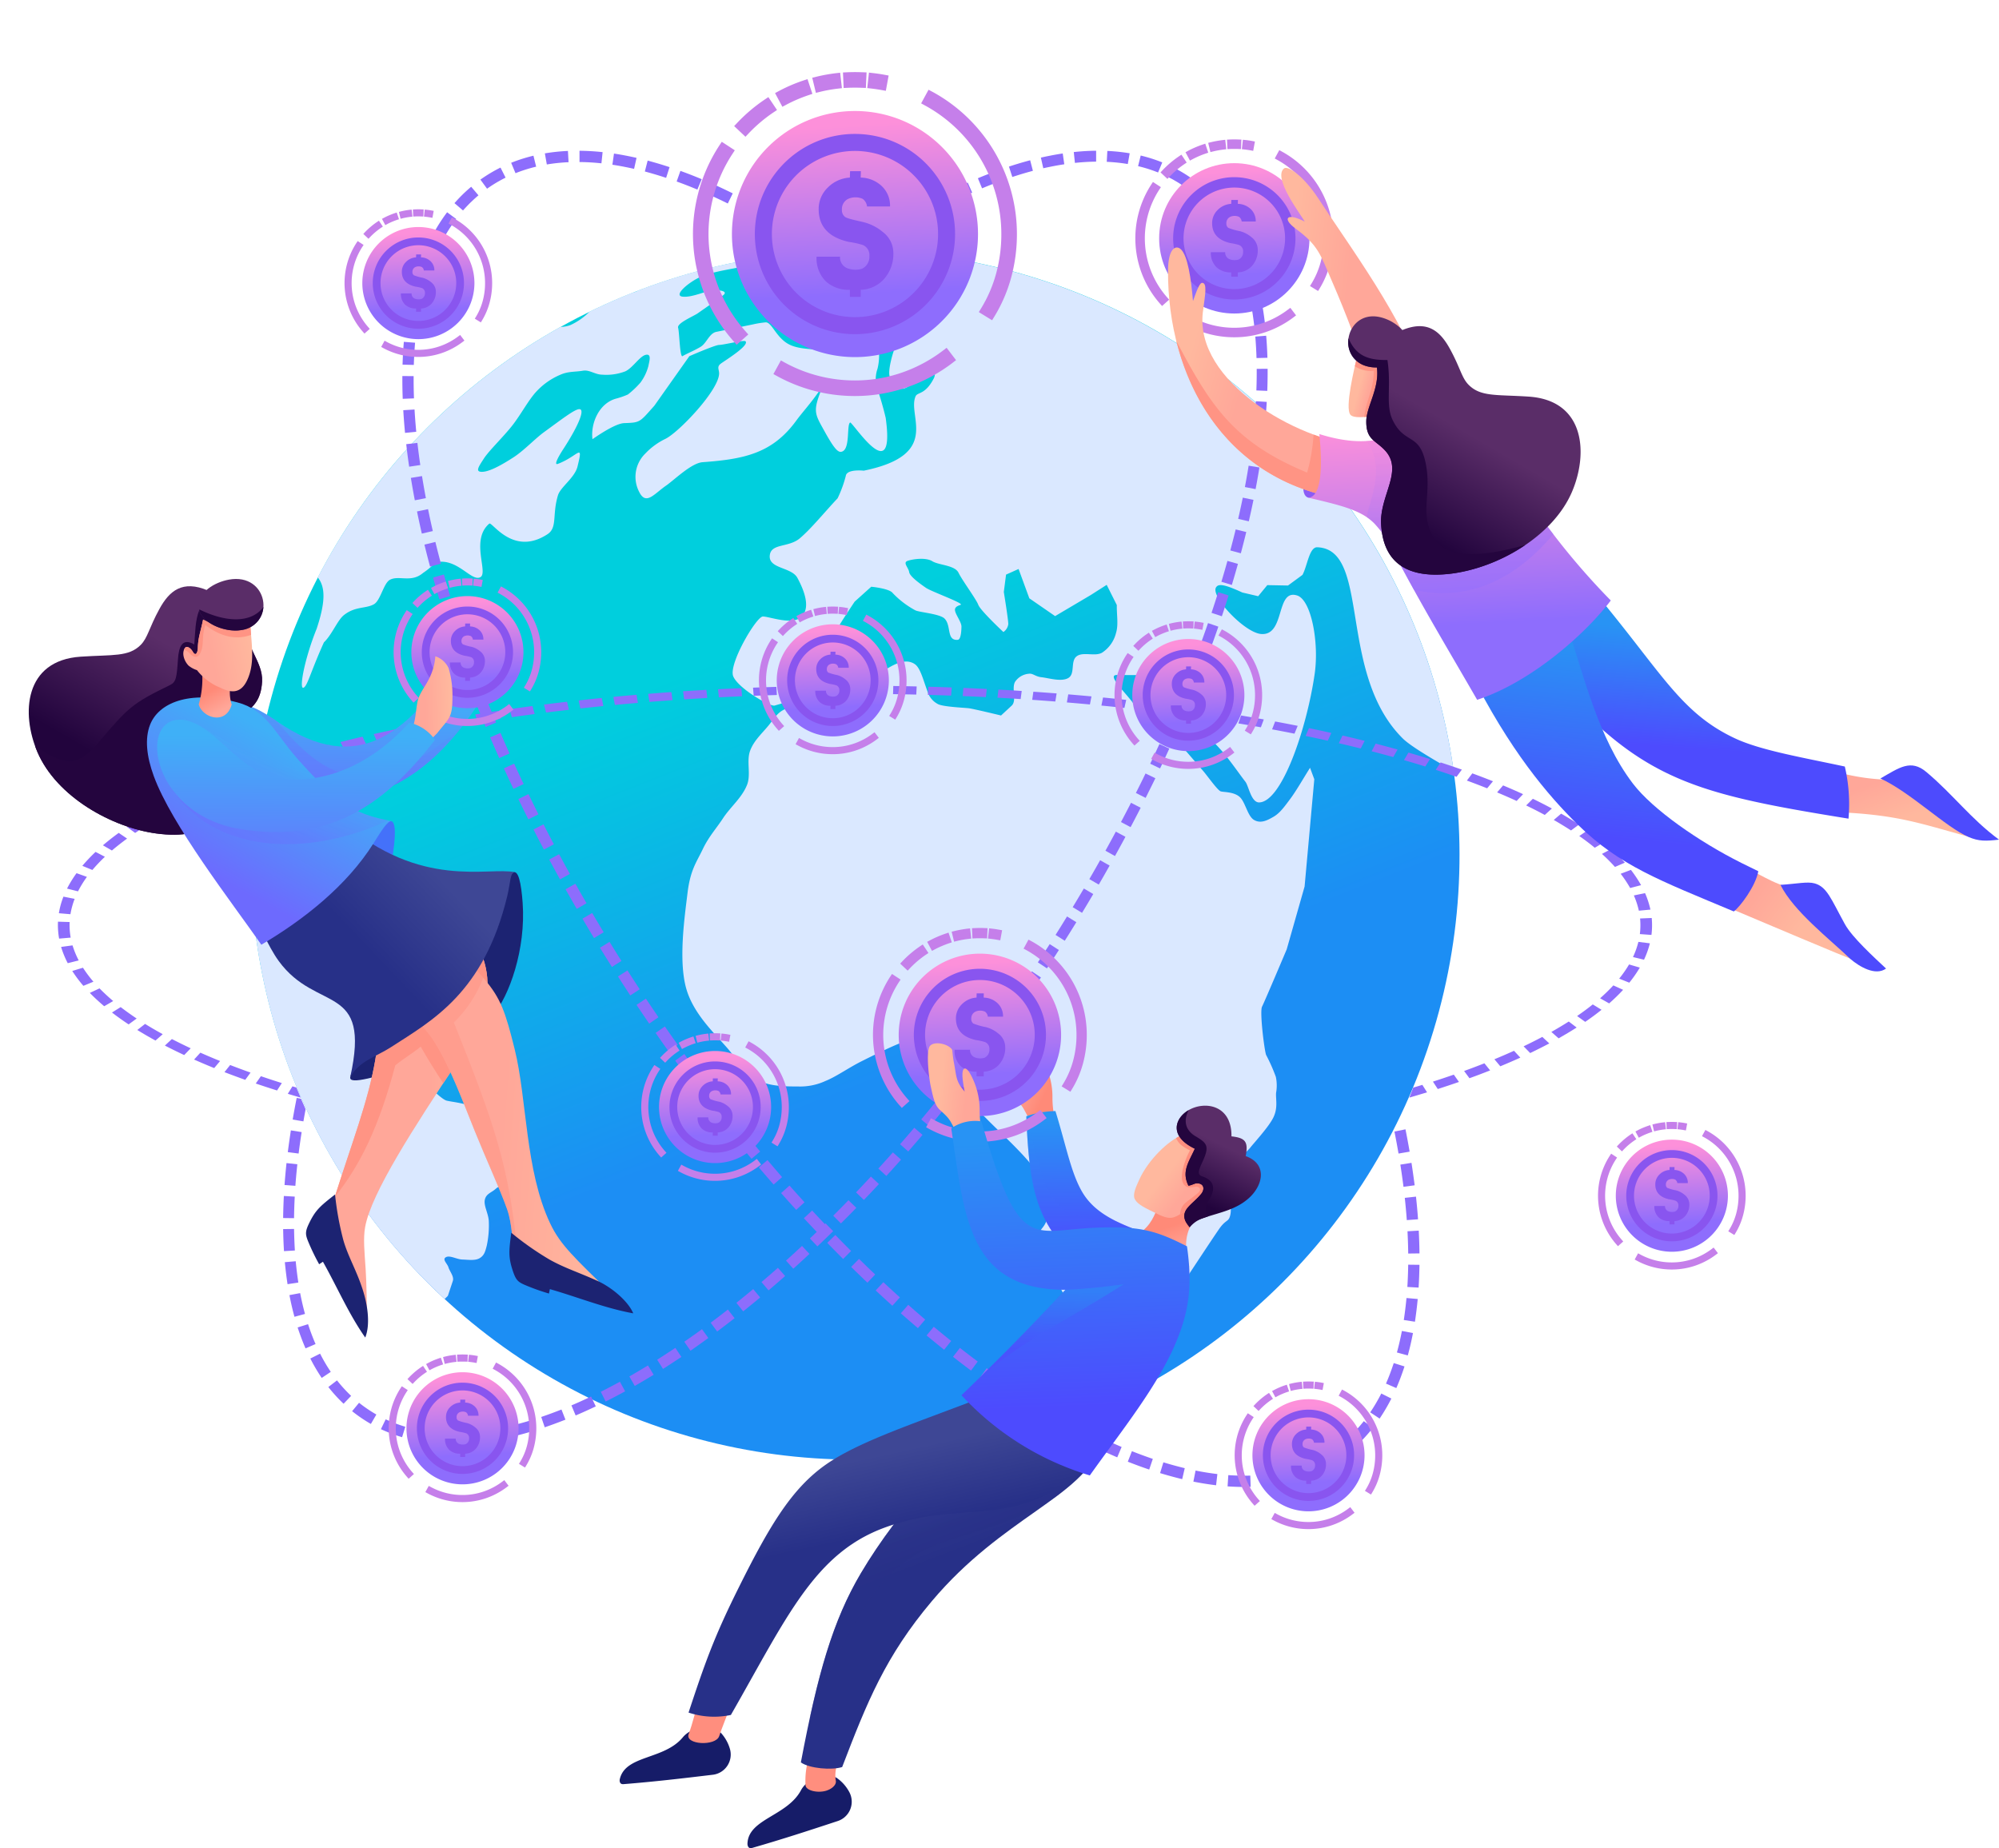 <svg xmlns="http://www.w3.org/2000/svg" xmlns:xlink="http://www.w3.org/1999/xlink" width="406.574" height="375.871" viewBox="0 0 406.574 375.871">
  <defs>
    <linearGradient id="linear-gradient" x1="0.475" y1="0.057" x2="0.514" y2="0.744" gradientUnits="objectBoundingBox">
      <stop offset="0" stop-color="#fd90da"/>
      <stop offset="1" stop-color="#8e6dfd"/>
    </linearGradient>
    <linearGradient id="linear-gradient-2" x1="0.427" y1="0.667" x2="0.577" y2="0.322" gradientUnits="objectBoundingBox">
      <stop offset="0" stop-color="#1c8ef4"/>
      <stop offset="1" stop-color="#00cfdd"/>
    </linearGradient>
    <linearGradient id="linear-gradient-5" x1="0.466" y1="1.235" x2="0.504" y2="0.169" gradientUnits="objectBoundingBox">
      <stop offset="0" stop-color="#6d6afe"/>
      <stop offset="1" stop-color="#3fb0f7"/>
    </linearGradient>
    <linearGradient id="linear-gradient-6" x1="0.37" y1="0.499" x2="0.733" y2="-0.2" xlink:href="#linear-gradient-5"/>
    <linearGradient id="linear-gradient-8" x1="0.862" y1="0.515" x2="0.551" y2="0.503" gradientUnits="objectBoundingBox">
      <stop offset="0" stop-color="#ffb89e"/>
      <stop offset="1" stop-color="#ffa799"/>
    </linearGradient>
    <linearGradient id="linear-gradient-9" x1="0.626" y1="0.283" x2="0.389" y2="0.725" gradientUnits="objectBoundingBox">
      <stop offset="0" stop-color="#5a2d68"/>
      <stop offset="1" stop-color="#22043d"/>
    </linearGradient>
    <linearGradient id="linear-gradient-10" x1="1.046" y1="0.559" x2="0.6" y2="0.504" xlink:href="#linear-gradient-8"/>
    <linearGradient id="linear-gradient-11" x1="0.708" y1="0.208" x2="0.421" y2="0.468" gradientUnits="objectBoundingBox">
      <stop offset="0" stop-color="#3e4795"/>
      <stop offset="1" stop-color="#273088"/>
    </linearGradient>
    <linearGradient id="linear-gradient-12" x1="0.283" y1="0.735" x2="0.563" y2="0.195" xlink:href="#linear-gradient-5"/>
    <linearGradient id="linear-gradient-13" x1="0.365" y1="0.727" x2="0.606" y2="0.263" xlink:href="#linear-gradient-5"/>
    <linearGradient id="linear-gradient-14" x1="0.404" y1="0.313" x2="0.558" y2="0.753" gradientUnits="objectBoundingBox">
      <stop offset="0" stop-color="#ff8a78"/>
      <stop offset="1" stop-color="#ffa799"/>
    </linearGradient>
    <linearGradient id="linear-gradient-15" x1="0.973" y1="0.408" x2="0.421" y2="0.519" xlink:href="#linear-gradient-8"/>
    <linearGradient id="linear-gradient-16" x1="0.945" y1="0.477" x2="0.352" y2="0.506" xlink:href="#linear-gradient-8"/>
    <linearGradient id="linear-gradient-17" x1="0.478" y1="1.409" x2="0.501" y2="0.162" xlink:href="#linear-gradient-5"/>
    <linearGradient id="linear-gradient-19" x1="0.749" y1="0.747" x2="0.361" y2="0.409" xlink:href="#linear-gradient-14"/>
    <linearGradient id="linear-gradient-20" x1="0.504" y1="0.808" x2="0.495" y2="0.053" gradientUnits="objectBoundingBox">
      <stop offset="0" stop-color="#4d4bfe"/>
      <stop offset="1" stop-color="#2893f4"/>
    </linearGradient>
    <linearGradient id="linear-gradient-21" x1="0.504" y1="0.805" x2="0.496" y2="0.039" xlink:href="#linear-gradient-20"/>
    <linearGradient id="linear-gradient-23" x1="0.355" y1="0.089" x2="0.461" y2="0.433" xlink:href="#linear-gradient-11"/>
    <linearGradient id="linear-gradient-24" x1="0.361" y1="0.113" x2="0.453" y2="0.419" xlink:href="#linear-gradient-11"/>
    <linearGradient id="linear-gradient-25" x1="0.394" y1="0.212" x2="0.456" y2="0.438" xlink:href="#linear-gradient-11"/>
    <linearGradient id="linear-gradient-26" x1="0.223" y1="0.455" x2="0.694" y2="0.532" xlink:href="#linear-gradient-8"/>
    <linearGradient id="linear-gradient-27" x1="0.514" y1="0.354" x2="0.656" y2="0.799" xlink:href="#linear-gradient-14"/>
    <linearGradient id="linear-gradient-28" x1="0.408" y1="0.395" x2="0.644" y2="0.572" xlink:href="#linear-gradient-8"/>
    <linearGradient id="linear-gradient-29" x1="0.516" y1="0.346" x2="0.329" y2="0.824" xlink:href="#linear-gradient-9"/>
    <linearGradient id="linear-gradient-30" x1="0.515" y1="0.807" x2="0.495" y2="0.053" xlink:href="#linear-gradient-20"/>
    <linearGradient id="linear-gradient-31" x1="0.485" y1="0.733" x2="0.527" y2="0.082" xlink:href="#linear-gradient-20"/>
    <linearGradient id="linear-gradient-34" x1="0.073" y1="0.449" x2="0.39" y2="0.505" xlink:href="#linear-gradient-8"/>
    <linearGradient id="linear-gradient-35" x1="0.481" y1="0.692" x2="0.151" y2="0.233" xlink:href="#linear-gradient-8"/>
    <linearGradient id="linear-gradient-36" x1="0.494" y1="0.686" x2="0.545" y2="0.164" xlink:href="#linear-gradient-20"/>
    <linearGradient id="linear-gradient-37" x1="0.548" y1="0.509" x2="0.152" y2="0.288" xlink:href="#linear-gradient-8"/>
    <linearGradient id="linear-gradient-38" x1="0.478" y1="0.752" x2="0.541" y2="0.112" xlink:href="#linear-gradient-20"/>
    <linearGradient id="linear-gradient-39" x1="0.132" y1="0.388" x2="0.415" y2="0.496" xlink:href="#linear-gradient-8"/>
    <linearGradient id="linear-gradient-40" x1="0.477" y1="0.057" x2="0.515" y2="0.742" xlink:href="#linear-gradient"/>
    <linearGradient id="linear-gradient-41" x1="0.47" y1="0.055" x2="0.508" y2="0.736" xlink:href="#linear-gradient"/>
    <linearGradient id="linear-gradient-42" x1="0.303" y1="0.477" x2="0.494" y2="0.544" xlink:href="#linear-gradient-8"/>
    <linearGradient id="linear-gradient-43" x1="0.457" y1="0.424" x2="0.26" y2="0.79" xlink:href="#linear-gradient-9"/>
  </defs>
  <g id="cash" transform="translate(0 0.001)">
    <g id="Group_4835" data-name="Group 4835" transform="translate(325.027 228.166)">
      <g id="Group_4834" data-name="Group 4834" transform="translate(3.607 3.607)">
        <path id="Path_11960" data-name="Path 11960" d="M2067.739,1165.91a11.4,11.4,0,1,1-11.4,11.4A11.4,11.4,0,0,1,2067.739,1165.91Z" transform="translate(-2056.336 -1165.91)" fill-rule="evenodd" fill="url(#linear-gradient)"/>
        <path id="Path_11961" data-name="Path 11961" d="M2075.272,1175.571a9.278,9.278,0,1,1-6.56,2.718,9.248,9.248,0,0,1,6.56-2.718Zm5.446,3.831a7.7,7.7,0,1,0,2.256,5.446A7.679,7.679,0,0,0,2080.718,1179.4Z" transform="translate(-2063.869 -1173.445)" fill="#8955ef" fill-rule="evenodd"/>
        <path id="Path_11962" data-name="Path 11962" d="M2099.1,1198.788a3.49,3.49,0,0,1-.917,2.524,3.028,3.028,0,0,1-2.106.939v.658h-1v-.658a3.141,3.141,0,0,1-2.2-.751,3,3,0,0,1-.892-2.317h2.176a1.077,1.077,0,0,0,.713,1.085,2.121,2.121,0,0,0,1.314.037,1.218,1.218,0,0,0,.692-1.169,1.017,1.017,0,0,0-.6-1.037,8.151,8.151,0,0,0-1.3-.285q-2.8-.634-2.8-3.025a2.745,2.745,0,0,1,.841-2.009,3.112,3.112,0,0,1,2.052-.928l.018-.593h1l-.017.593a2.921,2.921,0,0,1,1.951.787,2.493,2.493,0,0,1,.768,1.889h-2.132a1.01,1.01,0,0,0-.4-.7,1.645,1.645,0,0,0-1.4.027,1.055,1.055,0,0,0-.525.965.791.791,0,0,0,.281.673,9.515,9.515,0,0,0,1.793.51,4.479,4.479,0,0,1,1.722.9A2.424,2.424,0,0,1,2099.1,1198.788Z" transform="translate(-2084.145 -1185.681)" fill="#8955ef" fill-rule="evenodd"/>
      </g>
      <path id="Path_11963" data-name="Path 11963" d="M2044.03,1154.236a15.053,15.053,0,0,1,1.225-1.162,14.9,14.9,0,0,1,1.343-1.015l.33-.221.8,1.2-.329.22a13.649,13.649,0,0,0-2.322,1.969l-.272.289-1.049-.988.272-.289Zm3.868-2.957-.35.186.678,1.271.35-.186q.494-.264,1.01-.485t1.047-.4l.375-.125-.457-1.366-.376.126q-.588.2-1.159.442t-1.118.539Zm3.478-1.328q.447-.109.9-.191c.3-.054.6-.1.909-.136l.4-.047.163,1.432-.392.046q-.412.048-.821.122t-.814.173l-.385.094-.339-1.4.384-.094Zm2.865-.413c.118-.006.237-.01.359-.013l.36-.005.339.005.731.024-.062,1.44-.7-.024-.313,0-.327,0c-.109,0-.218.007-.327.012l-.4.018-.062-1.44.4-.018Zm2.4.077q.261.029.52.067c.173.026.347.056.52.087l.389.072-.26,1.416-.39-.071q-.234-.043-.469-.077c-.156-.023-.313-.044-.47-.061l-.393-.044.157-1.432.4.044Zm5.481,1.727a15.007,15.007,0,0,1,7.838,13.188,15.281,15.281,0,0,1-.532,4.026,13.911,13.911,0,0,1-1.562,3.625l-.208.338-1.229-.756.208-.338a12.449,12.449,0,0,0,1.4-3.248,13.838,13.838,0,0,0,.479-3.647,13.563,13.563,0,0,0-7.084-11.923l-.348-.189.689-1.265.348.189Zm1.885,25.115a15.1,15.1,0,0,1-4.291,2.295,14.758,14.758,0,0,1-4.765.788,14.935,14.935,0,0,1-7.211-1.844l-.348-.19.694-1.264.348.191a13.511,13.511,0,0,0,10.819.955,13.659,13.659,0,0,0,3.88-2.076l.315-.24.875,1.145-.315.24Zm-20.281-1.963a15,15,0,0,1-1.336-18.184l.218-.331,1.206.789-.217.332a13.553,13.553,0,0,0,1.206,16.437l.263.3-1.077.958Z" transform="translate(-2039.944 -1149.519)" fill="#c57fea" fill-rule="evenodd"/>
    </g>
    <g id="Group_4836" data-name="Group 4836" transform="translate(0 -0.001)">
      <circle id="Ellipse_560" data-name="Ellipse 560" cx="122.959" cy="122.959" r="122.959" transform="translate(0 173.89) rotate(-45)" fill="url(#linear-gradient-2)"/>
      <path id="Path_11964" data-name="Path 11964" d="M1350.526,453.991c-4.776-2.675-8.91-5.193-10.35-6.62-13.37-13.242-6.449-38.473-17.388-38.889-1.635-.062-2.007,3.744-3.01,5.615l-2.949,2.164-4.21-.08-1.853,2.253-3.22-.75c-3.914-1.813-4.9-1.756-5.351-1.051-1.166,1.817,5.772,9.212,9.165,9.488,4.972.4,2.917-9.256,7.339-7.829,2.868.926,4.474,9.571,3.555,15.936-1.609,11.143-6.691,26.075-11.293,26.145-1.636.024-2.125-3.349-2.8-4.209-1.209-1.551-2.966-4.133-4.64-6.088s-3.792-3.89-5.388-5.623-2.791-3.183-4.186-4.774l-6.683-5.2-5.285-.017c-2.207-.007,2.479,4.184,3.719,6.276l5.019,4.917,4.523,3.3s3.554,4.121,4.361,5.051,2.919,3.938,3.553,4.121,2.613.072,3.81,1.1,1.618,3.926,2.959,4.712,2.681.1,3.972-.653,2.175-2,3.417-3.665,2.667-4.191,4-6.286l.865,2.325-1.973,21.815-3.637,12.776s-4.482,10.6-5.014,11.65.5,9.094.828,9.835a35.8,35.8,0,0,1,1.974,4.443,8.462,8.462,0,0,1,.049,3.272c-.08,1.374.4,2.994-.529,4.953s-4.01,5.245-4.811,6.294a16.677,16.677,0,0,1-3.523,2.906c-.748.465-.952,3.372-.877,4.4s.785,4.509.452,6.16-.848.875-2.3,2.968-5.32,7.987-6.385,9.585-2.488,6.446-3.483,8.056-6.272,4.56-7.721,4.855-1.6,1.5-2.8,2.289-4.805,5.812-7.194,4.748-.623-6.907-.748-8.288-2.389-4.515-2.558-5.731a13.955,13.955,0,0,0-2.147-4.721c-.7-.82-3.5-3.217-4.208-4.926s-.063-2.955.329-4.444,1.977-2.028,1.973-4.31.132-5.131-2-8.5-7.938-8.541-10.339-11.023-3.731-1.935-4.059-3.862,2.454-3.355,2.568-4.9-.673-1.86-2-2.718-4.2-1.425-5.734-2.271a20,20,0,0,1-3.363-2.753c-1.173-.961-2.322.106-4.478.912s-5.778,2.584-8.4,3.9-5.142,3.128-7.3,3.988a12.279,12.279,0,0,1-5.531,1.127c-2.283-.009-5.636.022-8.019-1.179s-3.195-2.567-5.672-5.722-7.577-7.4-9.145-13.142-.279-14.514.294-19.285,1.877-6.353,3.093-8.914,2.754-4.208,4.132-6.312c1.534-2.344,3.812-4.115,4.88-6.777.858-2.141-.177-4.853.649-7.009.873-2.284,2.811-3.8,4.216-5.7.911-1.233,1.741-2.405,3.391-2.88s3.582.864,5.985.187,5.394-2.766,8.09-4.149c4.923-3.061,8.918-6.982,11.8-5.008,1.134.776,1.675,3.146,2.667,5.811a4.249,4.249,0,0,0,1.94,2.261c.9.6,5.39.778,6.354.894s6.571,1.475,6.571,1.475l2.159-2c1.105-1.025-.057-3.432.681-4.828a3.731,3.731,0,0,1,2.75-1.655c.908-.159,1.314.564,2.672.706s4.01,1,5.437.143.371-3.42,1.688-4.408,3.739.113,5.178-.743a6.733,6.733,0,0,0,2.827-4.014c.526-1.7.106-3.773.16-5.659l-2.062-4.113-3.234,2.066-7.257,4.292-5.245-3.62-2.185-5.963-2.549,1.145-.456,3.532s.915,5.6.91,6.535a2.3,2.3,0,0,1-.995,1.609s-4.67-4.363-5.1-5.525-3.264-4.961-4.023-6.526-4.005-1.528-5.339-2.351-3.989-.437-5.021-.071.19,1.368.317,2.28,2.378,2.485,3.426,3.21,7.244,2.956,7.11,3.4c-.039.128-1.26.251-1.218,1.109s1.344,2.436,1.321,3.4c-.034,1.413-.213,2.619-.763,2.661-2.341.178-1.239-2.878-2.681-4.326-.954-.959-5.062-1.264-5.907-1.661a18.211,18.211,0,0,1-4.62-3.513c-.675-.957-4.379-1.3-4.379-1.3l-3.37,3.031s-2.916,4.346-3.558,5.57a59.466,59.466,0,0,0-2.412,8.932c-.115,1.118-3.938,4.788-4.849,5.052l-5.468,1.583c-.911.264-7.394-3.495-8.412-5.944s4.694-12.158,6.024-12.169,6.194,1.93,7.982-.063.248-5.552-.948-7.778-5.8-1.837-5.635-4.478,3.813-1.623,6.135-3.595,5.114-5.419,7.671-8.128a24.54,24.54,0,0,0,1.667-4.56c.2-1.448,3.645-1.055,3.645-1.055,15.958-3.251,8.745-11.191,10.56-15.149.4-.865,1.992-.263,3.722-3.689a1.917,1.917,0,0,0-.309-2.109c-1.189-.6-4.2,4.34-6.177,4.282-.781-.022-1.5-.632-2.454-2.359-.543-.983.434-4.661,1.145-6.368,1.264-3.039-2.25-4.158-4.5-3.147-1.275.572.971,3.084.971,3.084a11.514,11.514,0,0,1-.155,4.721,6.626,6.626,0,0,0-.215,3.561,64.861,64.861,0,0,1,1.876,6.417c.717,5.146.112,6.792-1,6.763-2.086-.054-5.959-6-6.243-5.8-.756.534.14,5.8-1.885,5.962-.758.061-1.706-1.283-3.326-4.211-2.119-3.827-2.477-4.025-.053-9.852,1.432-3.446.891-9.8,3.432-14.5,3.25-6.014,10.031-9.624,16.524-4.05,3.2,2.745,3.958,1.353,3.337-4.639-.1-.96-.2-1.79-.332-2.552A123.021,123.021,0,0,1,1350.526,453.991Z" transform="translate(-1054.865 -297.182)" fill="#dae8ff" fill-rule="evenodd"/>
      <path id="Path_11965" data-name="Path 11965" d="M836.706,559.894A122.665,122.665,0,0,1,798,483.659c.085-1.862.182-3.617.307-5.106a60.535,60.535,0,0,1,1.21-8.669c.563-2.487.949-4.864,2.151-6.182s3.416-.56,4.1-.672,1.21,4.1,1.277,4.7a35.787,35.787,0,0,0,2.016,5.04c.336.538,4.234,3.7,4.838,4.57s.6,4.369.6,5.041,1.389,8.187,2.016,8.468a18.7,18.7,0,0,1,3.763,1.68,6.093,6.093,0,0,1,2.487,3.024,27.769,27.769,0,0,1,2.218,7.661c.139,2.295-1.873,3.99-1.411,5.645s3.08,2.128,3.7,2.554,5.712,4.1,5.846,4.57,2.946,3.282,3.965,3.562,4.261.514,6.115,1.68,3.414,3.638,4.57,5.04,1.931,1.849,2.352,3.36a9.784,9.784,0,0,1,.067,5.309c-.557,1.45-2.205,1.757-3.091,2.553s-1.953.983-2.218,2.218.739,2.809.807,4.368a19.76,19.76,0,0,1-.4,4.906c-.32,1.282-.54,2.075-1.478,2.621s-2.345.3-3.494.269-2.558-.929-3.36-.47.3,1.276.538,2.083,1.179,1.841.874,2.755l-1.008,3.024-.649.631ZM810.9,413.146a123.533,123.533,0,0,1,49.371-50.951,6.091,6.091,0,0,0,2.013-.371,13.127,13.127,0,0,0,3.879-2.717q4.391-2.15,8.969-3.96a1.53,1.53,0,0,0,.592-.177l.3-.163a122.221,122.221,0,0,1,30.814-7.445c-.021.026-.044.053-.069.081-1.3,1.406-4.721,1.453-7.124,2.016-3.629.851-8.366,1.41-10.887,2.554s-5.626,3.829-3.629,4.032,4.853-1.264,6.267-1.31,3.006.215,1.932,1.042-4.256,3.024-5.107,3.629-4.3,2.016-4.032,2.957.347,6.16.907,5.779,2.508-1.176,3.7-1.915,1.743-2.736,3.158-3.024l7.426-1.512a19.837,19.837,0,0,1,2.57-.418c1.364-.115,2.189,3.355,5.134,4.637,3.256,1.418,8.521.3,8.56,2.1.105,4.971-5.2,10.189-7.392,13.2-4.872,6.695-10.557,7.877-19.083,8.5-2.191.159-5.41,3.278-7.26,4.645-2.635,1.783-4.244,4.269-5.664,1.345a6.607,6.607,0,0,1,1.267-7.744,14,14,0,0,1,4.128-3.009c2.746-1.373,10.886-9.916,10.886-13.306,0-.806-.538-1.344.4-2.016,1.078-.77,5.793-3.681,4.967-4.513-.3-.3-4.478.75-5.37.75-.806,0-6.048,2.285-6.048,2.285l-7.124,10.08c-3.037,3.4-2.821,3.421-6.132,3.536-2.027.07-6.449,3.29-6.452,3.268-.408-3.27,1.381-7.4,4.922-8.283a16.631,16.631,0,0,0,2.285-.806,18.32,18.32,0,0,0,2.553-2.419,9.869,9.869,0,0,0,1.613-3.36c.189-.994.713-2.571-.538-2.285s-2.634,2.663-4.167,3.36a10.855,10.855,0,0,1-4.7.672c-1.455-.023-2.592-1.037-3.9-.806-1.523.269-2.965.1-4.57.806a14.125,14.125,0,0,0-4.838,3.36c-1.659,1.75-3.179,4.7-4.973,6.989s-4.737,5.1-5.779,6.72-1.88,2.76-.269,2.688,4.217-1.6,6.317-2.957,4.364-3.782,6.183-5.107c4.234-3.084,6.773-5.072,7.441-4.618.75.508-.781,3.876-3.544,8.112-.684,1.05-2.055,3.332-1.075,2.957,4.206-1.608,5.228-4.488,4,.533-.566,2.308-3.462,4.159-3.977,5.859-1.212,4-.067,6.56-2.129,7.91-3.2,2.094-5.822,1.733-7.785.766-2.346-1.156-3.749-3.178-4.06-2.913-3.855,3.281-.178,9.891-1.776,10.864-1.67,1.017-4.287-3.273-8.143-3.121-1.331.053-1.389.842-3.545,2.279-2.43,2.083-4.942.4-6.765,1.411-1.269.705-1.893,4.207-3.226,4.958-1.686.948-3.81.369-6.132,2.227-1.278,1.022-2.428,4-4.038,5.517-2.4,5.313-3.2,8.253-3.882,9.016-1.425,1.6-.244-5.22,2.4-11.772C812.5,418.077,812.462,415.107,810.9,413.146Z" transform="translate(-746.268 -295.711)" fill="#dae8ff" fill-rule="evenodd"/>
    </g>
    <path id="Path_11966" data-name="Path 11966" d="M665.808,830.138q-1.1-.321-2.2-.65l-.419-.127.948-1.519.8.241.874,2.054ZM661,828.687c-1.45-.46-2.9-.931-4.327-1.419l1.046-1.487q2.114.721,4.258,1.4l-.977,1.51Zm-6.464-2.164c-1.422-.509-2.827-1.028-4.225-1.567l1.151-1.448c1.374.53,2.754,1.04,4.151,1.539l-1.077,1.476Zm-6.31-2.392q-2.073-.84-4.095-1.735l1.276-1.4q1.984.879,4.014,1.7l-1.2,1.43Zm-6.106-2.649c-1.335-.624-2.636-1.265-3.929-1.93l1.424-1.325c1.26.648,2.529,1.273,3.829,1.88l-1.324,1.374Zm-5.84-2.948c-1.259-.695-2.5-1.407-3.7-2.153l1.584-1.233c1.164.724,2.365,1.415,3.588,2.089l-1.476,1.3Zm-5.47-3.291c-1.167-.774-2.3-1.58-3.379-2.415l1.769-1.1.1.077c.959.731,1.932,1.425,2.953,2.114l.2.131-1.639,1.2Zm-4.961-3.69c-1.03-.876-2.015-1.773-2.924-2.714l1.973-.919.077.08c.844.854,1.714,1.656,2.655,2.459l.046.039-1.827,1.056Zm-4.236-4.149a26.657,26.657,0,0,1-2.26-3.024l2.175-.661a25.262,25.262,0,0,0,2.129,2.845l-2.044.84Zm-3.18-4.609a19.033,19.033,0,0,1-1.339-3.26l-.013-.044,2.328-.315a17.73,17.73,0,0,0,1.256,3.06l-2.232.56Zm-1.755-5a15.8,15.8,0,0,1-.233-3.366l0-.074,2.368.073,0,.05a14.624,14.624,0,0,0,.218,3.121l-2.354.2Zm-.05-5.154a16.208,16.208,0,0,1,.931-3.378l2.281.452-.029.073a15.728,15.728,0,0,0-.829,3.049l-2.354-.2Zm1.662-5.012a23.243,23.243,0,0,1,1.933-3.139l2.111.754a22.081,22.081,0,0,0-1.812,2.944l-2.232-.559ZM621.4,783a36,36,0,0,1,2.691-2.835l1.9.991a34.142,34.142,0,0,0-2.548,2.684L621.4,783Zm4.184-4.175.221-.188c.963-.8,1.951-1.582,3-2.336l1.7,1.157-.129.093c-.951.7-1.852,1.4-2.736,2.142l-.221.189-1.827-1.056Zm4.924-3.714.107-.072c1.112-.738,2.235-1.441,3.4-2.135l.077-.045,1.516,1.274c-1.153.684-2.26,1.375-3.357,2.1l-.108.073-1.639-1.2Zm5.451-3.315c1.074-.593,2.159-1.163,3.267-1.725l.578-.288,1.361,1.357-.553.276-.486.246c-.915.47-1.814.946-2.705,1.438l-1.463-1.3Zm5.814-2.963c1.331-.622,2.672-1.226,4.039-1.809l1.23,1.417q-2,.852-3.944,1.767l-1.324-1.374Zm6.1-2.668c1.384-.561,2.769-1.1,4.178-1.63l1.108,1.464q-2.071.778-4.1,1.6l-1.184-1.435Zm6.294-2.4q2.126-.762,4.289-1.475l1.006,1.5-.173.057c-1.358.453-2.706.914-4.045,1.394l-1.077-1.476Zm6.455-2.177q2.175-.691,4.378-1.337l.91,1.53q-2.167.641-4.311,1.317l-.977-1.51Zm6.583-1.973q2.213-.624,4.444-1.212l.829,1.551q-2.207.58-4.39,1.2l-.883-1.537Zm6.681-1.789q2.242-.567,4.5-1.1l.752,1.571q-2.234.525-4.451,1.087l-.8-1.559Zm6.765-1.623q2.268-.514,4.549-1l.679,1.587q-2.257.479-4.5.985l-.727-1.577Zm6.834-1.47q2.288-.463,4.585-.9l.617,1.6q-2.278.432-4.546.892l-.655-1.592Zm6.888-1.326q2.3-.42,4.618-.81l.557,1.61q-2.3.39-4.58.8l-.594-1.6Zm6.936-1.194q2.32-.378,4.649-.726l.491,1.621q-2.307.349-4.606.72l-.534-1.614Zm6.976-1.068q2.331-.337,4.669-.645l.441,1.628q-2.32.309-4.634.641l-.477-1.623Zm7.011-.949q2.341-.3,4.689-.569l.386,1.635q-2.33.271-4.655.564l-.42-1.63Zm7.039-.835q2.351-.258,4.706-.5l.332,1.641q-2.339.237-4.672.492l-.366-1.637Zm7.061-.725q2.359-.221,4.72-.424l.285,1.645q-2.346.2-4.686.422l-.318-1.642Zm7.084-.62q2.365-.189,4.731-.356l.232,1.648q-2.352.168-4.7.354l-.265-1.646Zm7.1-.517q2.369-.156,4.74-.289l.186,1.651q-2.355.132-4.707.287l-.219-1.649Zm7.111-.417q2.373-.12,4.747-.224l.141,1.654q-2.359.1-4.715.222l-.173-1.652Zm7.12-.32q2.376-.088,4.752-.16l.1,1.656q-2.362.069-4.72.159l-.128-1.654Zm7.128-.224q2.378-.057,4.756-.1l.051,1.656q-2.363.038-4.724.1l-.083-1.656Zm7.133-.13q2.379-.025,4.758-.035l.007,1.656q-2.363.007-4.726.035l-.039-1.656Zm7.135-.037q2.379,0,4.758.026l-.039,1.657q-2.363-.021-4.725-.026l.006-1.657Zm7.135.054q2.379.034,4.756.088l-.083,1.656q-2.362-.052-4.724-.088l.051-1.656Zm7.132.148q2.378.065,4.753.151l-.128,1.654q-2.361-.083-4.721-.149l.1-1.655Zm7.127.242q2.376.1,4.748.214l-.173,1.652q-2.358-.115-4.716-.213l.141-1.654Zm7.119.338q2.372.128,4.742.28l-.219,1.65q-2.352-.15-4.708-.278l.186-1.651Zm7.108.435q2.369.164,4.733.346l-.265,1.646q-2.349-.182-4.7-.343l.232-1.649Zm7.1.536q2.363.2,4.721.414l-.318,1.641q-2.343-.214-4.688-.411l.284-1.644Zm7.078.639q2.357.23,4.708.484l-.365,1.637q-2.138-.231-4.279-.442l-.4-.039.332-1.64Zm7.06.745q2.22.254,4.434.526l.257.032-.42,1.63q-2.327-.286-4.657-.554l.386-1.634Zm7.031.855q2.342.307,4.676.634l-.477,1.623q-2.315-.324-4.634-.628l.434-1.628Zm7.005.97q2.332.347,4.653.714l-.534,1.614q-2.3-.365-4.61-.707l.491-1.621Zm6.969,1.091q2.2.367,4.395.756l.232.042-.594,1.6-.225-.04q-2.176-.385-4.357-.749l.549-1.611Zm6.932,1.217q2.3.43,4.59.886l-.656,1.592q-2.271-.454-4.551-.878l.617-1.6Zm6.878,1.352q2.167.45,4.321.929l.234.052-.727,1.576-.226-.051q-2.134-.473-4.281-.92l.679-1.587Zm6.822,1.5q2.263.526,4.51,1.084l-.8,1.558c-1.483-.367-2.966-.724-4.459-1.071l.752-1.571Zm6.751,1.653q2.093.543,4.165,1.114l.289.08-.883,1.538q-2.189-.61-4.4-1.18l.829-1.552Zm6.664,1.822.314.091c1.148.335,2.285.678,3.426,1.025l.645.2-.967,1.512c-1.333-.414-2.669-.815-4.015-1.209l-.313-.09.91-1.53Zm6.562,2.009c1.445.47,2.874.953,4.3,1.452L900.9,764.9c-1.4-.491-2.815-.967-4.239-1.431l1.006-1.5Zm6.429,2.216q2.117.777,4.2,1.606l-1.184,1.435-.195-.078q-1.947-.77-3.926-1.5l1.108-1.464Zm6.26,2.449c1.371.577,2.728,1.165,4.063,1.782l-1.312,1.38c-1.3-.6-2.633-1.177-3.97-1.74l1.218-1.421Zm6.053,2.72q1.969.957,3.872,1.977l-1.45,1.311q-1.859-1-3.784-1.932l1.361-1.356Zm5.755,3.023c1.2.69,2.349,1.389,3.492,2.123l.142.093-1.626,1.206-.128-.084c-1.107-.71-2.224-1.388-3.383-2.056l1.5-1.282Zm5.368,3.385c1.14.794,2.237,1.626,3.282,2.482l-1.812,1.068q-1.505-1.235-3.152-2.383l1.682-1.167Zm4.813,3.8.235.213c.821.761,1.58,1.518,2.318,2.319l.224.25-2.015.872a36.266,36.266,0,0,0-2.647-2.65l1.885-1Zm4.006,4.254.042.052a26.477,26.477,0,0,1,2.028,3.053l-2.221.58a24.815,24.815,0,0,0-1.892-2.844l-.041-.053,2.084-.789Zm2.875,4.723a17.966,17.966,0,0,1,1.094,3.354l-2.35.22,0,.012a16.9,16.9,0,0,0-1.019-3.112l2.272-.474Zm1.358,5.061a15.833,15.833,0,0,1-.05,3.4l-.006.042-2.358-.171a14.6,14.6,0,0,0,.047-3.174l2.367-.1Zm-.375,5.147a18.13,18.13,0,0,1-1.172,3.286l-.023.048-2.242-.538a16.878,16.878,0,0,0,1.1-3.087l2.334.292Zm-2.046,4.939a25.328,25.328,0,0,1-2.141,3.068l-2.057-.823a23.731,23.731,0,0,0,2.011-2.884l2.186.64Zm-3.4,4.525a39.112,39.112,0,0,1-2.838,2.759l-1.841-1.044a37.336,37.336,0,0,0,2.693-2.62l1.987.9Zm-4.385,4.056c-1.056.85-2.17,1.668-3.319,2.456l-1.654-1.187c1.1-.758,2.175-1.544,3.19-2.361l1.784,1.092Zm-5.069,3.613-.069.044c-1.173.742-2.363,1.451-3.591,2.148l-1.476-1.3c1.188-.675,2.334-1.358,3.47-2.076l.069-.044,1.6,1.224Zm-5.554,3.227c-1.279.676-2.57,1.323-3.891,1.958l-1.336-1.369c1.292-.62,2.554-1.253,3.8-1.914l1.424,1.324Zm-5.889,2.887c-1.341.61-2.7,1.193-4.077,1.764l-1.2-1.43c1.344-.558,2.674-1.128,3.985-1.724l1.288,1.391Zm-6.146,2.6q-2.082.824-4.208,1.591l-1.088-1.472q2.086-.757,4.133-1.562l1.162,1.444Zm-6.342,2.349c-1.428.494-2.86.973-4.308,1.438l-.986-1.506c1.427-.459,2.84-.932,4.248-1.419l1.046,1.487ZM894.9,829.06q-1.8.551-3.6,1.077l.788-2.03q.93-.278,1.857-.563Z" transform="translate(-604.655 -606.911)" fill="#8d6dfc" fill-rule="evenodd"/>
    <g id="Group_4837" data-name="Group 4837" transform="translate(57.587 30.658)">
      <path id="Path_11967" data-name="Path 11967" d="M1019.831,271.23l-.445-.3-.606-.412-.605-.407-.6-.4-.6-.4-.6-.395-.37-.24-1.243,1.926.362.235.595.389.6.394.6.4.6.4.6.406,1.737-1.589Zm-5.784-3.8-.688-.43-.6-.369-.6-.365-.6-.361-.6-.356-.594-.352-.281-.165-1.154,1.981.272.159.586.347.586.351.587.356.589.36.589.364.679.424,1.217-1.942Zm-5.953-3.549-.677-.38-.589-.326-.588-.322-.587-.317-.586-.313-.585-.308-.455-.237-1.053,2.036.444.231.575.3.575.308.577.312.578.316.579.32.668.375,1.125-2Zm-6.134-3.251-.387-.191-.578-.282-.577-.277-.576-.273-.574-.268-.573-.264-.572-.259-.353-.157-.927,2.1.34.152.56.253.561.258.563.263.564.267.566.272.567.276.387.191,1.009-2.059Zm-6.321-2.888-.358-.149-.564-.232-.564-.227-.561-.222-.56-.217-.559-.212-.557-.208-.6-.22-.765,2.161.573.209.544.2.545.207.547.212.548.216.549.221.552.226.358.149.876-2.119Zm-6.523-2.446-.516-.169-.547-.175-.546-.17-.544-.165-.542-.16-.541-.155-.54-.151L984.8,254l-.147-.039-.573,2.22.129.034.521.141.522.146.524.151.526.155.528.16.53.165.532.17.515.168.7-2.181Zm-6.721-1.886-.256-.059-.528-.116-.526-.111-.524-.106-.523-.1-.521-.1-.519-.091-.517-.086-.516-.081-.162-.024-.326,2.269.142.021.495.078.5.083.5.088.5.093.5.1.505.1.507.107.509.112.256.059.5-2.237Zm-6.909-1.17-.573-.058-.5-.046-.5-.04-.5-.035-.5-.03-.494-.025-.492-.019-.49-.014-.489-.009h-.157l0,2.293h.133l.463.008.466.013.468.018.471.023.473.028.475.033.477.038.48.043.482.048.07.008.239-2.28ZM968.438,252l-.371.018-.473.028-.471.034-.469.039-.466.045-.464.05-.462.056-.459.061-.458.067-.455.072-.147.025.4,2.257.118-.02.427-.068.429-.062.431-.057.434-.052.437-.047.439-.042.442-.037.444-.032.447-.027.371-.018L968.438,252Zm-7.016.969-.213.051-.438.112-.435.116-.433.123-.43.128-.428.134-.425.139-.422.145-.42.151-.417.157-.414.162-.058.024.883,2.116.411-.162.387-.145.389-.14.392-.135.395-.129.4-.124.4-.119.4-.114.405-.109.408-.1.213-.051-.549-2.226Zm-6.7,2.414-.2.1-.394.2-.391.209-.388.214-.385.221-.382.226-.38.232-.376.238-.373.244-.369.249-.365.254-.084.061,1.352,1.851.056-.04.337-.235.341-.23.344-.225.347-.22.35-.214.353-.209.356-.2.359-.2.361-.193.364-.187.2-.1-1.034-2.046Zm-5.967,3.906-.14.117-.336.29-.332.295-.327.3-.323.3-.318.309-.315.314-.31.319-.306.324-.3.328-.3.333-.09.1,1.741,1.491.069-.08.276-.309.28-.3.283-.3.288-.3.291-.29.3-.286.3-.282.3-.277.307-.272.31-.268.14-.117-1.485-1.746Zm-4.889,5.178-.114.15-.268.365-.264.37-.26.374-.255.379-.252.383-.247.387-.243.391-.239.4-.234.4-.208.366,2,1.123.195-.341.22-.375.224-.371.228-.367.231-.362.235-.358.239-.354.243-.349.246-.345.25-.341.113-.15-1.839-1.369Zm-3.679,6.051-.222.462-.2.433-.2.437-.193.442-.189.446-.185.449-.181.454-.177.457-.173.461-.108.3,2.159.772.1-.276.165-.439.168-.435.172-.431.176-.426.18-.422.183-.418.187-.414.19-.41.21-.438-2.062-1Zm-2.574,6.567-.1.322-.145.488-.141.492-.137.5-.133.5-.129.5-.125.507-.121.51-.117.514-.042.195,2.241.48.039-.175.112-.494.116-.49.12-.486.123-.482.128-.479.131-.475.135-.471.138-.467.1-.322-2.195-.663Zm-1.647,6.81-.026.142-.094.535-.09.538-.086.542-.082.546-.078.548-.074.552-.07.556-.066.559-.011.1,2.279.245.074-.622.068-.538.072-.535.075-.531.08-.528.083-.524.087-.52.091-.517.026-.141-2.257-.4Zm-.905,6.929-.035.433-.043.578-.04.582-.036.585-.032.588-.028.591-.024.595-.023.686,2.292.057.022-.657.024-.579.027-.576.031-.573.035-.57.039-.566.042-.563.036-.433-2.286-.18Zm-.3,6.952,0,.632,0,.616.005.619.009.622.013.625.017.628.021.631.01.266,2.29-.094-.01-.253-.02-.618-.016-.614-.013-.611-.009-.608-.005-.605,0-.6,0-.617-2.293-.014Zm.187,6.953.037.615.043.648.047.65.05.653.054.656.058.659.068.732,2.281-.229-.066-.709-.056-.647-.053-.644-.049-.641-.045-.638-.043-.636-.037-.615-2.288.145Zm.6,6.91.035.3.079.674.083.677.087.68.091.682.094.685.1.687.028.194,2.267-.338-.027-.184-.1-.676-.093-.674-.089-.672-.085-.669-.082-.666-.078-.664-.034-.3-2.278.263Zm.946,6.866.048.3.116.7.119.7.123.7.127.706.13.709.138.73,2.25-.438-.134-.711-.128-.7-.125-.7-.121-.694-.118-.692-.114-.689-.048-.3-2.263.369Zm1.247,6.813.12.586.152.722.156.725.159.727.162.729.166.731.067.287,2.232-.521-.064-.278-.164-.722-.16-.72-.157-.718-.153-.716-.15-.713-.12-.586-2.245.466Zm1.512,6.751.1.414.184.742.187.744.191.745.194.748.2.749.088.326,2.213-.6-.085-.318-.2-.741-.192-.739-.189-.737-.185-.735-.182-.733-.1-.414-2.227.547Zm1.749,6.691.13.467.215.759.219.761.222.762.226.764.273.913,2.193-.668-.269-.9-.223-.757-.22-.754-.216-.753-.213-.751-.13-.467-2.206.621Zm1.962,6.63.23.731.246.774.25.776.253.778.257.779.18.542,2.174-.728-.178-.535-.254-.772-.251-.771-.247-.769-.244-.767-.23-.731-2.186.691Zm2.156,6.563.141.41.274.788.277.789.281.79.284.792.28.772,2.154-.785-.277-.765-.282-.785-.278-.783-.275-.782-.271-.78-.141-.41-2.166.75Zm2.335,6.5.093.248.3.8.3.8.308.8.311.8.333.85,2.131-.845-.328-.837-.309-.8-.305-.795-.3-.793-.3-.792-.093-.248-2.147.806Zm2.5,6.437.1.237.328.809.332.81.335.811.338.812.326.776,2.112-.891-.323-.77-.335-.806-.333-.8-.328-.8-.326-.8-.1-.237-2.126.859Zm2.657,6.373.157.365.355.817.358.818.362.82.365.82.256.572,2.091-.941-.253-.566-.362-.814-.359-.813-.355-.812-.352-.812-.157-.364-2.1.91Zm2.8,6.309.286.623.381.825.385.826.388.827.392.827.115.241,2.068-.989-.5-1.057-.385-.821-.382-.82-.379-.819-.286-.622-2.082.959Zm2.942,6.242.488,1,.408.831.411.832.414.833.315.628,2.048-1.03-.311-.622-.411-.827-.408-.826-.405-.825-.485-1-2.063,1ZM961.429,390l.335.655.431.836.434.836.437.837.484.919,2.024-1.076-.478-.908-.434-.831-.431-.831-.428-.83-.335-.655L961.429,390Zm3.2,6.112.216.4.453.839.457.84.46.84.463.84.154.278,2-1.115-.151-.272-.46-.834-.457-.834-.453-.834-.45-.833-.217-.4-2.018,1.087Zm3.323,6.047.609,1.078.479.842.482.842.485.842.227.391L972.217,405l-.223-.386-.482-.836-.479-.837-.475-.836-.606-1.073-2,1.126Zm3.441,5.98.587.994.5.843.5.843.508.843.258.427,1.959-1.19-.255-.421-.5-.838-.5-.838-.5-.838-.584-.989-1.975,1.164Zm3.555,5.913.606.983.523.843.526.843.53.843.247.392,1.937-1.227-.245-.387-.526-.838-.523-.838-.52-.838-.6-.978-1.953,1.2Zm3.666,5.845.668,1.04.545.842.548.842.551.842.193.293,1.913-1.264-.189-.287-.548-.837-.545-.837-.541-.837-.665-1.034-1.93,1.238Zm3.774,5.775.21.314.561.837.562.835.564.832.679.994,1.888-1.3-.671-.984-.561-.827-.559-.83-.557-.832-.21-.315-1.906,1.274Zm3.88,5.7.287.412.571.818.572.815.573.812.644.906,1.864-1.335-.636-.9-.57-.807-.569-.81-.567-.812-.286-.413-1.882,1.31Zm3.986,5.631.321.445.579.8.58.795.582.792.654.884,1.838-1.37-.646-.874-.578-.787-.577-.79-.576-.793-.321-.445-1.857,1.345Zm4.092,5.555.308.411.587.777.588.774.589.77.715.929,1.812-1.4-.707-.918-.585-.766-.584-.769-.583-.772-.309-.41-1.831,1.38Zm4.2,5.475.242.309.594.756.6.752.6.749.6.746.235.292,1.785-1.439-.232-.288-.593-.741-.592-.744-.591-.747-.59-.75-.242-.309-1.8,1.414Zm4.305,5.391.715.874.6.73.6.727.6.724.411.491,1.756-1.474-.407-.486-.6-.719-.6-.722-.6-.725-.71-.869-1.777,1.449Zm4.416,5.307.522.613.606.708.607.7.608.7.661.759,1.722-1.513-.652-.748-.6-.7-.6-.7-.6-.7-.522-.613-1.743,1.489Zm4.523,5.211.256.289.611.685.611.682.612.678.612.675.376.413,1.691-1.548-.372-.408-.607-.67-.607-.673-.606-.677-.607-.68-.256-.289-1.714,1.523Zm4.637,5.116.518.558.614.658.615.654.615.651.616.647.175.183,1.655-1.587-.781-.82-.611-.646-.61-.65-.61-.653-.518-.558-1.678,1.562Zm4.748,5.008.7.717.617.63.618.626.618.623.683.685,1.615-1.627-.673-.675-.613-.618-.613-.622-.612-.625-.692-.711-1.645,1.6Zm4.867,4.9.775.76.619.6.619.6.619.595.68.648,1.574-1.666-.669-.638-.614-.589-.614-.593-.614-.6-.77-.754-1.605,1.636Zm4.986,4.779.743.693.62.573.62.568.62.565.619.562.173.155,1.531-1.706-.167-.15-.614-.556-.614-.56-.615-.564-.614-.568-.739-.687-1.563,1.676Zm5.113,4.65.587.518.619.542.619.539.619.535.619.531.414.353,1.484-1.747-.408-.348-.613-.526-.613-.53-.613-.534-.613-.537-.587-.518-1.514,1.722Zm5.239,4.5.3.248.618.512q1.229,1.012,2.468,2.009l.186.149,1.428-1.793-.179-.143q-1.537-1.237-3.054-2.495l-.3-.248-1.466,1.763Zm5.376,4.348q1.816,1.42,3.662,2.8l1.367-1.84q-1.825-1.37-3.62-2.771l-1.408,1.809Zm5.517,4.172q1.745,1.27,3.513,2.5l.247.171,1.3-1.888q-1.875-1.3-3.715-2.64l-1.345,1.856Zm5.666,3.972.272.183c1,.667,2,1.322,3.015,1.974l.576.367,1.226-1.937q-1.785-1.135-3.542-2.308l-.272-.183-1.276,1.9Zm5.827,3.747c1.315.8,2.636,1.585,3.974,2.351l1.135-1.992q-1.978-1.133-3.918-2.318l-1.191,1.959Zm5.995,3.481c1.352.74,2.718,1.461,4.1,2.151l1.021-2.053-.194-.1q-1.929-.978-3.828-2.015l-1.1,2.014Zm6.173,3.167c1.4.662,2.8,1.3,4.227,1.908l.889-2.113c-1.389-.59-2.765-1.218-4.13-1.864l-.986,2.07Zm6.374,2.792q2.157.852,4.351,1.6l.736-2.171q-2.145-.734-4.251-1.568l-.835,2.135Zm6.564,2.32c1.435.436,2.858.828,4.315,1.186l.183.044.52-2.233-.165-.039c-1.411-.347-2.79-.728-4.18-1.15l-.673,2.192Zm6.774,1.731c1.526.309,3.072.557,4.618.742l.261-2.278q-2.229-.267-4.434-.713l-.446,2.249Zm6.956.966.371.026c1.316.079,2.594.111,3.913.091l.408-.011-.073-2.291c-1.5.039-2.97,0-4.471-.1l-.149,2.288Zm7.047-.031.083-.007a40.583,40.583,0,0,0,4.6-.7l-.519-2.233a38.068,38.068,0,0,1-4.29.654l-.083.007.205,2.283Zm6.982-1.3a32.918,32.918,0,0,0,4.451-1.686l-1-2.061.014-.007a30.94,30.94,0,0,1-4.131,1.562l.669,2.193Zm6.561-2.781a31.333,31.333,0,0,0,3.9-2.646l.045-.037-1.459-1.768a29.013,29.013,0,0,1-3.635,2.469l1.153,1.982Zm5.731-4.243a32.759,32.759,0,0,0,3.161-3.461l.043-.055-1.82-1.394a30.575,30.575,0,0,1-2.968,3.253l1.584,1.657Zm4.6-5.43a38.006,38.006,0,0,0,2.391-4.073l-2.05-1.026a35.617,35.617,0,0,1-2.249,3.829l1.908,1.27Zm3.4-6.205c.634-1.446,1.17-2.9,1.662-4.4l-2.188-.684c-.467,1.42-.979,2.8-1.579,4.175l2.1.908Zm2.33-6.638c.415-1.5.762-3.025,1.055-4.554l-2.253-.423c-.282,1.469-.616,2.934-1.014,4.377l2.212.6Zm1.453-6.85.014-.089c.227-1.513.409-3.015.554-4.538l-2.284-.2c-.141,1.474-.316,2.92-.536,4.384l-.014.089,2.266.349Zm.748-6.944c.095-1.548.151-3.083.175-4.633l-2.292-.028c-.023,1.515-.078,3.016-.171,4.529l2.288.132Zm.177-6.954c-.014-1.547-.071-3.09-.148-4.635l-2.289.133c.075,1.51.13,3.018.144,4.53l2.292-.028Zm-.293-6.941c-.11-1.538-.252-3.074-.417-4.607l-2.279.252q.244,2.259.41,4.525l2.286-.169Zm-.686-6.906c-.2-1.528-.409-3.049-.647-4.571l-2.264.359c.235,1.5.445,3,.638,4.508l2.273-.3Zm-1.022-6.849c-.265-1.518-.543-3.03-.847-4.541l-2.246.457c.3,1.488.573,2.979.834,4.473Z" transform="translate(-910.512 -251.962)" fill="#8d6dfc" fill-rule="evenodd"/>
      <path id="Path_11968" data-name="Path 11968" d="M942.477,270.613l.431-.3.587-.4.586-.395.585-.39.584-.386.584-.382.358-.233L947.4,270l-.351.227-.576.377-.577.381-.577.385-.578.389-.579.393-1.682-1.538Zm5.6-3.68.666-.416.579-.357.578-.353.577-.35.577-.345.576-.341.272-.159,1.117,1.917-.263.154-.567.336-.568.34-.569.344-.57.348-.57.352-.658.411-1.178-1.88Zm5.762-3.435.656-.368.57-.316.569-.312.568-.307.567-.3.567-.3.44-.229,1.019,1.971-.43.224-.556.293-.557.3-.558.3-.559.306-.56.31-.646.363-1.089-1.933Zm5.937-3.147.374-.185.559-.273.559-.268.557-.264.556-.259.555-.255.554-.251.342-.152.9,2.029-.33.147-.542.245-.543.25-.545.254-.546.259-.548.263-.548.267-.374.185-.977-1.992Zm6.118-2.8.347-.145.546-.224.545-.219.544-.215.543-.21.541-.206.54-.2.583-.213.74,2.092-.555.2-.526.2-.528.2-.529.205-.53.21-.532.214-.534.219-.346.145-.848-2.051Zm6.314-2.368.5-.163.529-.169.528-.164.527-.16.525-.155.524-.15.522-.146.52-.141.142-.037.555,2.149-.125.033-.5.137-.505.141-.508.146-.51.151-.511.155-.513.16-.514.164-.5.163-.682-2.111Zm6.506-1.825.248-.057.511-.113.509-.107.508-.1.505-.1.5-.093.5-.088.5-.083.5-.078.157-.024.315,2.2-.137.02-.479.075-.481.08-.483.085-.485.09-.487.094-.489.1-.491.1-.493.108-.248.056-.486-2.165Zm6.686-1.132.555-.056.486-.044.484-.039.482-.034.48-.029.478-.024.477-.018.475-.014.473-.008h.152l0,2.219h-.128l-.449.008-.451.013-.453.018-.456.023-.458.028-.46.032-.462.037-.464.042-.467.047-.067.007-.232-2.207Zm6.823-.227.359.017.458.028.456.033.454.038.452.043.449.049.447.054.445.059.443.065.44.07.142.024-.389,2.184-.115-.02-.413-.065-.415-.061-.418-.056-.42-.051-.422-.045-.425-.041-.428-.036-.43-.031-.432-.026-.358-.017.12-2.216Zm6.79.938.206.049.424.108.421.113.419.118.417.124.414.13.411.135.409.141.406.146.4.151.4.157.056.023-.854,2.048-.4-.156-.374-.141-.376-.136-.38-.13-.382-.125-.385-.121-.386-.115-.39-.11-.392-.105-.395-.1-.206-.049.531-2.155Zm6.485,2.337.194.1.382.2.379.2.376.208.373.213.37.219.367.225.364.23.361.236.358.241.353.246.081.058-1.309,1.792-.054-.039-.327-.227-.33-.223-.334-.218-.336-.213-.339-.208-.342-.2-.344-.2-.347-.192-.35-.187-.352-.181-.195-.1,1-1.98Zm5.776,3.781.136.114.325.28.321.285.317.29.313.294.308.3.3.3.3.309.3.313.292.318.288.322.087.1-1.685,1.444-.067-.077-.267-.3-.271-.294-.275-.29-.279-.286-.282-.282-.286-.277-.289-.272-.293-.268-.3-.263-.3-.259-.136-.114,1.438-1.69Zm4.732,5.012.11.145.26.353.255.357.251.362.247.367.243.37.239.375.235.379.231.383.227.387.2.354-1.935,1.087-.188-.331-.213-.363-.217-.359-.22-.355-.224-.351-.227-.347-.231-.342-.235-.338-.238-.334-.242-.329-.11-.146,1.78-1.325Zm3.562,5.857.214.447.2.419.191.423.187.427.183.431.179.435.175.439.172.443.168.447.1.289-2.089.747-.1-.267-.159-.425-.163-.421-.167-.417-.17-.413-.174-.409-.177-.4-.181-.4-.184-.4-.2-.424,2-.97Zm2.491,6.356.1.312.14.472.136.476.132.48.129.483.125.486.121.49.117.494.113.5.041.188-2.17.465-.037-.169-.109-.478-.112-.474-.117-.471-.12-.467-.123-.463-.127-.459-.131-.456-.134-.452-.1-.312,2.124-.642Zm1.594,6.592.026.137.09.518.087.521.083.525.079.528.076.531.072.535.068.538.064.541.01.094-2.207.238-.071-.6-.066-.521-.07-.518-.073-.514-.077-.511-.08-.507-.084-.5-.087-.5-.025-.138,2.184-.391Zm.876,6.707.034.419.042.56.039.563.035.566.031.569.027.572.023.575.023.665-2.218.055-.022-.636-.023-.561-.027-.558-.03-.554-.034-.551-.037-.548-.04-.544-.035-.419,2.212-.174Zm.295,6.729,0,.611,0,.6-.005.6-.009.6-.013.605-.016.608-.02.61-.01.258-2.217-.091.009-.245.02-.6.016-.595.012-.592.009-.589.005-.586,0-.583,0-.6,2.219-.013Zm-.18,6.73-.036.6-.042.627-.045.63-.049.632-.052.635-.056.638-.066.709-2.208-.221.064-.686.055-.626.051-.623.047-.621.044-.618.041-.615.036-.6,2.215.14Zm-.578,6.689-.034.3-.076.653-.081.655-.085.658-.087.66-.091.663-.095.665-.027.188-2.195-.328.026-.178.093-.655.089-.653.086-.65.083-.648.079-.645.076-.643.033-.295,2.2.254Zm-.915,6.646-.047.289-.112.677-.116.679-.119.682-.122.684-.126.686-.133.707-2.178-.424.13-.688.124-.677.121-.675.118-.672.114-.67.111-.667.046-.289,2.19.358Zm-1.207,6.595-.117.567-.147.7-.151.7-.154.7-.157.705-.16.707-.064.278-2.161-.5.062-.27.159-.7.155-.7.152-.695.148-.692.145-.69.117-.567,2.173.451Zm-1.464,6.535-.1.4-.177.718-.182.72-.184.721-.188.724-.191.725-.084.316-2.143-.578.083-.307.189-.718.186-.715.183-.714.179-.711.176-.709.1-.4,2.155.529Zm-1.693,6.477-.126.452-.209.734-.211.736-.215.738-.218.74-.265.884-2.123-.646.26-.869.216-.732.213-.731.209-.729.206-.727.127-.452,2.135.6Zm-1.9,6.417-.222.708-.239.75-.242.751-.245.753-.249.755-.175.524-2.1-.7.172-.517.246-.748.242-.746.24-.744.236-.742.222-.708,2.115.669Zm-2.087,6.352-.137.4-.265.762-.268.763-.272.765-.275.766-.271.747-2.085-.759.268-.74.273-.759.269-.758.266-.757.263-.755.137-.4,2.1.725Zm-2.26,6.292-.09.241-.292.773-.295.774-.3.776-.3.777-.322.823-2.063-.819.317-.81.3-.77.3-.769.292-.768.289-.766.09-.24,2.077.78Zm-2.422,6.231-.092.229-.317.783-.321.784-.324.785-.327.786-.316.751-2.045-.862.313-.745.325-.78.321-.779.319-.777.315-.777.092-.229,2.057.832Zm-2.572,6.169-.152.353-.343.791-.347.792-.35.793-.353.794-.248.553-2.023-.911.245-.547.351-.788.348-.787.344-.786.341-.785.152-.353,2.037.881Zm-2.714,6.107-.277.6-.369.8-.372.8-.376.8-.379.8-.112.234-2-.957.485-1.024.373-.794.37-.794.367-.793.276-.6,2.016.928Zm-2.848,6.042-.473.971-.395.8-.4.8-.4.806-.3.607-1.983-1,.3-.6.4-.8.4-.8.392-.8.47-.965,2,.969Zm-2.977,5.982-.325.635-.417.809-.42.809-.423.81-.468.89L995,388.484l.462-.879.42-.8.417-.8.414-.8.325-.634,1.974,1.014Zm-3.1,5.916-.21.391-.438.812-.442.813-.445.813-.448.813-.149.269-1.939-1.079.146-.263.445-.808.442-.808.439-.807.435-.807.21-.39,1.954,1.052Zm-3.217,5.853-.589,1.044-.464.815-.466.815-.47.815-.219.378-1.918-1.116.216-.373.467-.81.463-.809.461-.81.587-1.039,1.933,1.09Zm-3.33,5.788-.568.963-.485.816-.488.816-.491.816-.25.413-1.9-1.152.247-.408.488-.811.485-.81.482-.811.565-.958,1.912,1.126Zm-3.441,5.723-.586.952-.507.816-.509.816-.513.816-.239.379-1.874-1.188.236-.374.51-.811.506-.811.5-.811.584-.947,1.89,1.162Zm-3.548,5.657-.647,1.006-.527.816-.531.815-.533.815-.186.283-1.852-1.223.183-.278.53-.81.527-.81.524-.81.643-1,1.868,1.2Zm-3.653,5.59-.2.3-.543.81-.544.808-.546.8-.657.962-1.828-1.258.65-.952.543-.8.541-.8.54-.806.2-.3,1.845,1.233Zm-3.756,5.522-.277.4-.552.791-.554.789-.555.786-.623.878-1.8-1.292.616-.868.552-.781.55-.784.549-.787.278-.4,1.821,1.267Zm-3.858,5.45-.311.431-.561.772-.562.769-.563.766-.633.856-1.779-1.326.626-.847.559-.761.558-.764L969,430.2l.311-.431,1.8,1.3Zm-3.961,5.377-.3.4-.568.752-.569.749-.57.746-.692.9-1.753-1.36.684-.889.567-.741.566-.744.565-.747.3-.4,1.772,1.336Zm-4.063,5.3-.234.3-.575.731-.576.729-.577.725-.578.722-.228.283-1.727-1.393.224-.279.574-.717.573-.72.572-.723.572-.726.234-.3,1.746,1.37Zm-4.167,5.219-.691.846-.582.707-.582.7-.583.7-.4.475-1.7-1.426.394-.471.579-.7.579-.7.578-.7.688-.841,1.719,1.4Zm-4.274,5.136-.505.593-.587.685-.588.682-.588.679-.64.734-1.667-1.465.632-.724.584-.674.583-.678.583-.68.505-.593,1.688,1.441Zm-4.378,5.044-.248.279-.591.663-.591.66-.592.656-.593.653-.364.4-1.637-1.5.36-.394.588-.649.588-.652.587-.655.587-.658.248-.28,1.658,1.474Zm-4.488,4.951-.5.54-.595.637-.6.633-.6.63-.6.626-.169.177-1.6-1.536.756-.794.591-.625.591-.629.59-.632.5-.54,1.624,1.512Zm-4.6,4.848-.674.693-.6.61-.6.606-.6.6-.661.663-1.564-1.575.652-.653.594-.6.593-.6.593-.605.67-.688,1.592,1.546Zm-4.711,4.742-.75.735-.6.582-.6.579-.6.575-.658.627-1.524-1.613.648-.617.594-.571.594-.574.594-.578.745-.73,1.554,1.584Zm-4.826,4.626-.72.67-.6.554-.6.551-.6.547-.6.544-.167.15-1.482-1.652.162-.145.594-.538.595-.542.594-.546.595-.549.715-.665,1.514,1.623Zm-4.949,4.5-.569.5-.6.525-.6.521-.6.518-.6.514-.4.341-1.437-1.691.4-.337.593-.509.593-.513.594-.517.594-.52.569-.5,1.465,1.666Zm-5.071,4.36-.288.24-.6.5q-1.19.979-2.388,1.945l-.18.143-1.383-1.736.174-.139q1.488-1.2,2.956-2.415l.288-.24,1.419,1.706Zm-5.2,4.209q-1.758,1.375-3.544,2.712l-1.323-1.781q1.767-1.326,3.5-2.682l1.363,1.751Zm-5.339,4.038q-1.69,1.229-3.4,2.42l-.239.166-1.258-1.828q1.815-1.254,3.6-2.555l1.3,1.8Zm-5.484,3.845-.263.177c-.969.646-1.94,1.279-2.919,1.911l-.557.355-1.187-1.875q1.729-1.1,3.428-2.234l.264-.178,1.235,1.844Zm-5.64,3.626q-1.909,1.167-3.846,2.276l-1.1-1.928q1.914-1.1,3.792-2.244l1.153,1.9Zm-5.8,3.369c-1.309.716-2.631,1.414-3.965,2.082l-.988-1.987.188-.094q1.867-.947,3.7-1.95l1.06,1.949Zm-5.975,3.065c-1.353.641-2.713,1.263-4.092,1.847l-.86-2.046c1.345-.571,2.677-1.179,4-1.8l.954,2Zm-6.169,2.7q-2.088.825-4.212,1.554l-.712-2.1q2.076-.71,4.115-1.518l.809,2.066Zm-6.353,2.246c-1.39.422-2.767.8-4.177,1.149l-.178.042-.5-2.161.16-.038c1.366-.336,2.7-.7,4.046-1.113l.652,2.121Zm-6.558,1.676c-1.477.3-2.973.539-4.469.718l-.253-2.2c1.438-.172,2.871-.4,4.291-.69l.431,2.177Zm-6.733.935-.36.025c-1.274.077-2.512.107-3.788.088l-.395-.01.07-2.218c1.455.038,2.875,0,4.328-.1l.144,2.214Zm-6.822-.03-.08-.007a39.284,39.284,0,0,1-4.456-.682l.5-2.161a36.868,36.868,0,0,0,4.153.633l.081.007-.2,2.21Zm-6.758-1.26a31.919,31.919,0,0,1-4.309-1.633l.972-2-.014-.007a30.019,30.019,0,0,0,4,1.512l-.648,2.123Zm-6.351-2.693a30.284,30.284,0,0,1-3.77-2.561l-.044-.036,1.412-1.711a28.117,28.117,0,0,0,3.518,2.39l-1.116,1.918Zm-5.548-4.107a31.709,31.709,0,0,1-3.06-3.35l-.042-.054,1.762-1.349a29.519,29.519,0,0,0,2.874,3.149l-1.534,1.6Zm-4.451-5.256a36.884,36.884,0,0,1-2.314-3.943l1.984-.993a34.524,34.524,0,0,0,2.177,3.706l-1.847,1.23Zm-3.287-6.007c-.613-1.4-1.132-2.807-1.609-4.258l2.118-.663c.452,1.374.947,2.715,1.529,4.041l-2.038.879Zm-2.255-6.425c-.4-1.453-.737-2.928-1.021-4.408l2.181-.409c.274,1.422.6,2.84.982,4.236l-2.142.581Zm-1.406-6.63-.013-.086c-.22-1.464-.4-2.918-.537-4.392l2.211-.19c.137,1.427.306,2.827.519,4.244l.014.086-2.193.338Zm-.724-6.722c-.092-1.5-.146-2.984-.169-4.485l2.219-.027c.023,1.467.076,2.92.165,4.384l-2.215.128Zm-.171-6.731c.014-1.5.068-2.991.143-4.486l2.215.128c-.073,1.462-.126,2.921-.139,4.385l-2.219-.027Zm.283-6.719c.106-1.489.244-2.975.4-4.459l2.205.244c-.157,1.458-.292,2.918-.4,4.38l-2.213-.164Zm.664-6.685c.189-1.48.4-2.951.626-4.425l2.191.348c-.227,1.454-.431,2.9-.617,4.364l-2.2-.287Zm.989-6.629c.257-1.469.526-2.934.82-4.4l.884.18c.141.381.943,2.045.919,2.172q-.227,1.208-.437,2.421Z" transform="translate(-824.59 -251.962)" fill="#8d6dfc" fill-rule="evenodd"/>
    </g>
    <g id="Group_4839" data-name="Group 4839" transform="translate(140.948 14.658)">
      <g id="Group_4838" data-name="Group 4838" transform="translate(7.917 7.916)">
        <path id="Path_11969" data-name="Path 11969" d="M1264.42,215.231a25.025,25.025,0,1,1-25.025,25.025A25.025,25.025,0,0,1,1264.42,215.231Z" transform="translate(-1239.395 -215.231)" fill-rule="evenodd" fill="url(#linear-gradient)"/>
        <path id="Path_11970" data-name="Path 11970" d="M1280.952,236.428a20.361,20.361,0,1,1-14.4,5.964,20.3,20.3,0,0,1,14.4-5.964Zm11.952,8.409a16.9,16.9,0,1,0,4.95,11.951A16.85,16.85,0,0,0,1292.9,244.837Z" transform="translate(-1255.927 -231.764)" fill="#8955ef" fill-rule="evenodd"/>
        <path id="Path_11971" data-name="Path 11971" d="M1333.255,287.384a7.66,7.66,0,0,1-2.013,5.538,6.646,6.646,0,0,1-4.623,2.061v1.444h-2.2v-1.444a6.9,6.9,0,0,1-4.822-1.647,6.588,6.588,0,0,1-1.958-5.085h4.775a2.361,2.361,0,0,0,1.564,2.381,4.649,4.649,0,0,0,2.883.081,2.673,2.673,0,0,0,1.521-2.565,2.232,2.232,0,0,0-1.325-2.276,17.873,17.873,0,0,0-2.849-.627q-6.139-1.391-6.139-6.638a6.02,6.02,0,0,1,1.846-4.409,6.828,6.828,0,0,1,4.5-2.037l.038-1.3h2.2l-.038,1.3a6.41,6.41,0,0,1,4.281,1.727,5.469,5.469,0,0,1,1.687,4.146h-4.679a2.217,2.217,0,0,0-.88-1.542,3.608,3.608,0,0,0-3.077.059,2.315,2.315,0,0,0-1.152,2.119,1.736,1.736,0,0,0,.618,1.478c.575.434,3.023.866,3.934,1.119a9.822,9.822,0,0,1,3.779,1.971A5.316,5.316,0,0,1,1333.255,287.384Z" transform="translate(-1300.425 -258.619)" fill="#8955ef" fill-rule="evenodd"/>
      </g>
      <path id="Path_11972" data-name="Path 11972" d="M1212.387,189.608a33.064,33.064,0,0,1,5.637-4.779l.723-.485,1.76,2.627-.722.484a29.676,29.676,0,0,0-2.664,2.015,30.088,30.088,0,0,0-2.431,2.307l-.6.632-2.3-2.168.6-.633Zm8.489-6.49-.768.409,1.488,2.789.768-.409q1.085-.579,2.218-1.064t2.3-.881l.824-.276-1-3-.825.277q-1.291.433-2.544.97t-2.454,1.182Zm7.632-2.915q.98-.24,1.973-.419t2-.3l.867-.1.358,3.144-.861.1q-.9.106-1.8.267t-1.784.38l-.847.207-.744-3.074.843-.206Zm6.285-.908c.261-.012.521-.021.789-.027l.792-.011.744.011,1.6.053-.136,3.16-1.532-.053-.686-.005-.718.005q-.359.009-.718.026l-.871.04-.136-3.16.867-.039Zm5.278.169q.572.064,1.142.148c.381.056.762.121,1.141.191l.855.157-.569,3.108-.855-.156q-.514-.094-1.031-.169t-1.031-.135l-.862-.1.346-3.144.866.1Zm12.03,3.792a32.931,32.931,0,0,1,17.2,28.941,33.538,33.538,0,0,1-1.168,8.835,30.5,30.5,0,0,1-3.427,7.955l-.456.741-2.7-1.658.456-.741a27.349,27.349,0,0,0,3.074-7.128,30.393,30.393,0,0,0,1.051-8,29.768,29.768,0,0,0-15.548-26.165l-.764-.416,1.512-2.776.765.416Zm4.135,55.116a33.165,33.165,0,0,1-9.417,5.037,32.412,32.412,0,0,1-10.458,1.729,32.789,32.789,0,0,1-15.826-4.045l-.763-.419,1.523-2.774.762.419a29.641,29.641,0,0,0,14.3,3.652,29.266,29.266,0,0,0,9.44-1.558,29.972,29.972,0,0,0,8.516-4.556l.691-.527,1.92,2.513-.692.528Zm-44.51-4.307a32.917,32.917,0,0,1-2.931-39.907l.477-.726,2.648,1.732-.477.729a29.741,29.741,0,0,0,2.648,36.072l.578.65-2.365,2.1Z" transform="translate(-1203.419 -179.256)" fill="#c57fea" fill-rule="evenodd"/>
    </g>
    <g id="Group_4841" data-name="Group 4841" transform="translate(70.083 42.564)">
      <g id="Group_4840" data-name="Group 4840" transform="translate(3.607 3.607)">
        <path id="Path_11973" data-name="Path 11973" d="M909.173,322.461a11.4,11.4,0,1,1-11.4,11.4A11.4,11.4,0,0,1,909.173,322.461Z" transform="translate(-897.77 -322.461)" fill-rule="evenodd" fill="url(#linear-gradient)"/>
        <path id="Path_11974" data-name="Path 11974" d="M916.707,332.121a9.278,9.278,0,1,1-6.56,2.717,9.25,9.25,0,0,1,6.56-2.717Zm5.446,3.831a7.7,7.7,0,1,0,2.256,5.446A7.678,7.678,0,0,0,922.153,335.952Z" transform="translate(-905.304 -329.995)" fill="#8955ef" fill-rule="evenodd"/>
        <path id="Path_11975" data-name="Path 11975" d="M940.539,355.339a3.491,3.491,0,0,1-.917,2.524,3.026,3.026,0,0,1-2.106.939v.658h-1V358.8a3.143,3.143,0,0,1-2.2-.75,3,3,0,0,1-.892-2.317H935.6a1.076,1.076,0,0,0,.713,1.085,2.12,2.12,0,0,0,1.314.037,1.219,1.219,0,0,0,.693-1.169,1.017,1.017,0,0,0-.6-1.037,8.174,8.174,0,0,0-1.3-.286q-2.8-.634-2.8-3.025a2.743,2.743,0,0,1,.841-2.009,3.113,3.113,0,0,1,2.052-.928l.017-.593h1l-.017.593a2.918,2.918,0,0,1,1.95.787,2.491,2.491,0,0,1,.768,1.889H938.1a1.012,1.012,0,0,0-.4-.7,1.646,1.646,0,0,0-1.4.027,1.054,1.054,0,0,0-.525.966.789.789,0,0,0,.281.673,9.49,9.49,0,0,0,1.792.51,4.476,4.476,0,0,1,1.722.9A2.423,2.423,0,0,1,940.539,355.339Z" transform="translate(-925.579 -342.232)" fill="#8955ef" fill-rule="evenodd"/>
      </g>
      <path id="Path_11976" data-name="Path 11976" d="M885.464,310.786a15.053,15.053,0,0,1,1.225-1.162,14.8,14.8,0,0,1,1.344-1.015l.329-.221.8,1.2-.329.22a13.605,13.605,0,0,0-1.214.919,13.763,13.763,0,0,0-1.108,1.051l-.272.288-1.049-.988.272-.288Zm3.868-2.957-.35.186.677,1.271.35-.186q.494-.264,1.01-.485t1.047-.4l.376-.126-.458-1.366-.376.126q-.588.2-1.159.442t-1.118.539Zm3.477-1.328q.446-.109.9-.191t.909-.136l.4-.047.163,1.433-.392.046q-.412.049-.821.122t-.813.173l-.386.094-.339-1.4.384-.094Zm2.864-.413c.119-.006.237-.01.36-.013l.36-.006.339.005.731.024-.062,1.44-.7-.024-.313,0-.327,0q-.164,0-.327.012l-.4.018-.062-1.44.395-.018Zm2.4.077q.261.029.52.067c.174.026.347.056.52.087l.39.072-.259,1.416-.39-.071c-.156-.029-.313-.054-.47-.077s-.313-.044-.47-.062l-.393-.044.157-1.433.394.044Zm5.482,1.728a15.005,15.005,0,0,1,7.838,13.187,15.275,15.275,0,0,1-.533,4.026,13.893,13.893,0,0,1-1.561,3.625l-.208.338-1.229-.755.208-.338a12.46,12.46,0,0,0,1.4-3.248,13.852,13.852,0,0,0,.479-3.647,13.562,13.562,0,0,0-7.084-11.922l-.348-.19.689-1.265.348.19Zm1.884,25.114a15.114,15.114,0,0,1-4.291,2.3,14.766,14.766,0,0,1-4.765.788,14.95,14.95,0,0,1-7.212-1.843l-.347-.191.694-1.264.348.191a13.507,13.507,0,0,0,6.518,1.664,13.343,13.343,0,0,0,4.3-.71,13.665,13.665,0,0,0,3.88-2.076l.315-.24.875,1.145-.315.241Zm-20.281-1.963a15,15,0,0,1-1.336-18.184l.217-.331,1.207.789-.217.332a13.551,13.551,0,0,0,1.207,16.436l.263.3-1.077.959Z" transform="translate(-881.377 -306.069)" fill="#c57fea" fill-rule="evenodd"/>
    </g>
    <g id="Group_4856" data-name="Group 4856" transform="translate(5.849 117.623)">
      <g id="Group_4842" data-name="Group 4842" transform="translate(37.312 19.483)">
        <path id="Path_11977" data-name="Path 11977" d="M806.957,735.705c-8.12,10.426-17.7,21.505-34.841,9.527-2.059-1.439-6.958-4.671-10.031-3.205-4.508,2.151-3.251,6.6-1.109,9.446,4.62,6.136,17.385,9.958,24.852,9.51,11.01-.661,20.7-8.1,29.109-22.036Z" transform="translate(-759.036 -735.705)" fill-rule="evenodd" fill="url(#linear-gradient-5)"/>
        <path id="Path_11978" data-name="Path 11978" d="M772.116,766.317c-2.059-1.439-6.958-4.671-10.031-3.205-4.508,2.151-3.251,6.6-1.109,9.446,4.62,6.136,17.385,9.958,24.852,9.509,8.784-.527,16.727-5.371,23.851-14.384C790.685,783.793,781.884,777.934,772.116,766.317Z" transform="translate(-759.036 -756.79)" fill-rule="evenodd" opacity="0.35" fill="url(#linear-gradient-6)" style="mix-blend-mode: multiply;isolation: isolate"/>
      </g>
      <g id="Group_4844" data-name="Group 4844" transform="translate(74.208 0)">
        <g id="Group_4843" data-name="Group 4843" transform="translate(3.607 3.607)">
          <path id="Path_11979" data-name="Path 11979" d="M954.5,663.559a11.4,11.4,0,1,1-11.4,11.4A11.4,11.4,0,0,1,954.5,663.559Z" transform="translate(-943.099 -663.559)" fill-rule="evenodd" fill="url(#linear-gradient)"/>
          <path id="Path_11980" data-name="Path 11980" d="M962.036,673.218a9.278,9.278,0,1,1-6.56,2.717,9.249,9.249,0,0,1,6.56-2.717Zm5.446,3.832a7.7,7.7,0,1,0,2.256,5.446A7.678,7.678,0,0,0,967.482,677.05Z" transform="translate(-950.633 -671.093)" fill="#8955ef" fill-rule="evenodd"/>
          <path id="Path_11981" data-name="Path 11981" d="M985.867,696.437a3.492,3.492,0,0,1-.917,2.524,3.028,3.028,0,0,1-2.106.939v.658h-1V699.9a3.142,3.142,0,0,1-2.2-.751,3,3,0,0,1-.893-2.317h2.176a1.077,1.077,0,0,0,.713,1.085,2.118,2.118,0,0,0,1.314.037,1.218,1.218,0,0,0,.693-1.169,1.017,1.017,0,0,0-.6-1.037,8.193,8.193,0,0,0-1.3-.286q-2.8-.634-2.8-3.025a2.742,2.742,0,0,1,.841-2.009,3.111,3.111,0,0,1,2.052-.928l.017-.593h1l-.017.593a2.921,2.921,0,0,1,1.951.787,2.492,2.492,0,0,1,.768,1.889h-2.132a1.011,1.011,0,0,0-.4-.7,1.645,1.645,0,0,0-1.4.027,1.055,1.055,0,0,0-.525.966.789.789,0,0,0,.281.673,9.552,9.552,0,0,0,1.792.51,4.47,4.47,0,0,1,1.722.9A2.423,2.423,0,0,1,985.867,696.437Z" transform="translate(-970.907 -683.33)" fill="#8955ef" fill-rule="evenodd"/>
        </g>
        <path id="Path_11982" data-name="Path 11982" d="M930.793,651.884a15.013,15.013,0,0,1,2.569-2.178l.329-.221.8,1.2-.329.221a13.606,13.606,0,0,0-1.214.918,13.783,13.783,0,0,0-1.108,1.051l-.272.288-1.049-.988.272-.289Zm3.868-2.957-.35.186.677,1.271.35-.186q.494-.263,1.01-.484t1.047-.4l.375-.126-.458-1.366-.376.126q-.588.2-1.159.442c-.38.163-.753.344-1.118.539Zm3.478-1.328q.446-.109.9-.19c.3-.055.6-.1.909-.136l.4-.047.163,1.433-.392.046q-.412.049-.821.121t-.813.173l-.386.094-.339-1.4.384-.094Zm2.864-.414c.119-.005.238-.009.36-.012l.36-.005.339.005.731.024-.062,1.44-.7-.024-.312,0-.327,0q-.164,0-.327.012l-.4.018-.062-1.439.4-.018Zm2.405.077q.261.029.52.067c.174.026.347.055.52.087l.389.072-.259,1.417-.39-.071c-.156-.028-.313-.054-.47-.077s-.313-.044-.47-.061l-.393-.044.157-1.433.395.044Zm5.481,1.728a15.006,15.006,0,0,1,7.839,13.187,15.28,15.28,0,0,1-.533,4.026,13.884,13.884,0,0,1-1.562,3.625l-.208.338-1.229-.756.208-.338a12.465,12.465,0,0,0,1.4-3.248,13.855,13.855,0,0,0,.479-3.647,13.564,13.564,0,0,0-7.085-11.922l-.348-.19.689-1.265.348.189Zm1.884,25.114a15.105,15.105,0,0,1-4.291,2.3,14.781,14.781,0,0,1-4.765.788,14.94,14.94,0,0,1-7.211-1.843l-.347-.191.694-1.264.347.191a13.506,13.506,0,0,0,6.518,1.664,13.333,13.333,0,0,0,4.3-.71,13.664,13.664,0,0,0,3.88-2.076l.315-.24.875,1.145-.316.241Zm-20.281-1.963a15,15,0,0,1-1.335-18.184l.217-.331,1.207.789-.218.332a13.551,13.551,0,0,0,1.207,16.436l.263.3-1.077.958Z" transform="translate(-926.706 -647.167)" fill="#c57fea" fill-rule="evenodd"/>
      </g>
      <g id="Group_4855" data-name="Group 4855" transform="translate(0 0.122)">
        <path id="Path_11983" data-name="Path 11983" d="M902.217,881.581c.218-1.306,1.883-9.552.3-10.081-1.167-.411-3.531,1.736-6.289,7.182Z" transform="translate(-828.73 -822.22)" fill="#4471fa" fill-rule="evenodd"/>
        <g id="Group_4845" data-name="Group 4845" transform="translate(65.378 59.627)">
          <path id="Path_11984" data-name="Path 11984" d="M886.593,1071.32c-.347,1.734,5.168-.11,13.584-2.316l-1.5-8.042C895.672,1062.759,887.175,1068.421,886.593,1071.32Z" transform="translate(-886.578 -1029.655)" fill="#1c2372" fill-rule="evenodd"/>
          <path id="Path_11985" data-name="Path 11985" d="M996.546,939.6c1.713-8.187,7.694-19.849,8.741-20.711,1.253-1.031,1.846,2.082,2.133,6.033.69,9.484-2.769,19.019-5.995,22.813Z" transform="translate(-972.347 -918.689)" fill="#1c2372" fill-rule="evenodd"/>
        </g>
        <g id="Group_4846" data-name="Group 4846" transform="translate(56.392 62.016)">
          <path id="Path_11986" data-name="Path 11986" d="M889.635,929.547c9.476,13.722,14.81,19.588,3.773,36.255-8.716,13.163-17.467,26.6-18.716,33.525-.42,2.332-.13,5.069.1,8.519.2,2.968.228,6.934.285,10.692l-6.514-11-1.122-9.1,1-4.988c7.1-22.461,13.264-33.6,5.485-56.855Z" transform="translate(-862.667 -929.547)" fill-rule="evenodd" fill="url(#linear-gradient-8)"/>
          <path id="Path_11987" data-name="Path 11987" d="M893.406,929.547c9.477,13.722,14.81,19.588,3.773,36.255q-1.417,2.14-2.826,4.282c-1.586-2.418-3.035-4.693-4.585-7.437-1.745,1.434-3.429,2.369-5.174,3.8-3.293,12.429-7.056,20.21-12.318,26.791,7.074-22.322,13.174-33.468,5.42-56.648Z" transform="translate(-866.438 -929.547)" fill="#ff9484" fill-rule="evenodd"/>
          <path id="Path_11988" data-name="Path 11988" d="M851.649,1216.592a60.766,60.766,0,0,0,1.7,9.333c1,3.454,2.761,6.236,4.032,10.363.908,2.947,1.452,6.761.41,9.4-3.386-4.823-5.716-10.29-8.608-15.417l-.768.512a44.907,44.907,0,0,1-2.066-4.227c-.745-1.754-.87-2.274.025-4.115C847.7,1219.7,848.68,1218.921,851.649,1216.592Z" transform="translate(-845.744 -1153.427)" fill="#1c2372" fill-rule="evenodd"/>
        </g>
        <g id="Group_4847" data-name="Group 4847" transform="translate(0 0.291)">
          <path id="Path_11989" data-name="Path 11989" d="M625.914,651.1c-5.189-2.2-7.839.065-9.869,3.764-2.129,3.88-2.361,5.858-3.807,7.308-2.451,2.456-5.65,1.954-12.191,2.387-11.532.762-12.14,11.619-8.819,19.37,3.938,9.191,15.214,15.36,24.147,16.578,11.047,1.506,14.389-3.752,14.677-10.123.19-4.2-1.219-6.962-.882-8.605,1.368-6.667,7.355-4.644,7.761-12.162.226-4.19-3.731-7.124-3.286-12.407C638.423,647.657,629.349,647.755,625.914,651.1Z" transform="translate(-589.475 -649.045)" fill-rule="evenodd" fill="url(#linear-gradient-9)"/>
          <path id="Path_11990" data-name="Path 11990" d="M595.319,703.737q.218.6.467,1.183c3.938,9.191,15.214,15.361,24.147,16.578,11.047,1.505,14.389-3.752,14.677-10.123.19-4.2-1.219-6.962-.882-8.605,1.368-6.667,7.355-4.644,7.761-12.162.226-4.19-3.731-7.124-3.286-12.407.093-.186.179-.367.262-.546-2.551.7-5.948.142-9.705-1.7-.913,2.23-.849,4.684-1.06,7.107-2.431-1.4-3.146.391-3.318,3-.25,3.777-.382,4.655-1.631,5.264-7.81,3.8-8.468,4.547-14.732,11.893C603.52,708.488,600.89,707.321,595.319,703.737Z" transform="translate(-594.033 -670.033)" fill="#24053e" fill-rule="evenodd"/>
        </g>
        <g id="Group_4848" data-name="Group 4848" transform="translate(63.533 60.614)">
          <path id="Path_11991" data-name="Path 11991" d="M887.049,923.176c22.63,23.821,22.7,19.97,26.427,34.955,2.558,10.275,2.106,24.675,7.251,35.531,2.066,4.359,4.895,6.906,12.641,14.485l-7.169-1.06-12.406-6.109c-.91-3.571-.731-7.13-1.838-10.236-1.492-4.188-4.148-9.893-6.571-15.889s-4.889-12.748-8.1-17.984c-3.395-5.537-14-14.174-19.088-18.732Z" transform="translate(-878.196 -923.176)" fill-rule="evenodd" fill="url(#linear-gradient-10)"/>
          <path id="Path_11992" data-name="Path 11992" d="M887.049,923.176c11.033,11.614,16.7,16.65,20.048,20.5a25.082,25.082,0,0,1-5.98,9.082c8.137,20.395,11.333,29,13.111,48.437l-.435-.214c-.91-3.571-.731-7.13-1.838-10.236-1.492-4.188-4.148-9.893-6.571-15.889s-4.889-12.748-8.1-17.984c-3.395-5.537-14-14.174-19.088-18.732Z" transform="translate(-878.196 -923.176)" fill="#ff9484" fill-rule="evenodd" opacity="0.5"/>
          <path id="Path_11993" data-name="Path 11993" d="M1034.124,1251.945a60.715,60.715,0,0,0,7.765,5.449c3.138,1.756,5.818,2.557,9.754,4.336,2.785,1.259,6.178,4,7.293,6.61-5.8-1.054-11.3-3.308-16.957-4.925l-.187.9a44.743,44.743,0,0,1-4.44-1.558c-1.762-.725-2.216-1.006-2.873-2.945C1033.5,1256.928,1033.646,1255.689,1034.124,1251.945Z" transform="translate(-999.522 -1179.599)" fill="#1c2372" fill-rule="evenodd"/>
        </g>
        <path id="Path_11994" data-name="Path 11994" d="M809.982,871.755c16.043,13.976,29.761,9.172,35.23,10.345-1.06-.024-.9,1.937-1.6,4.84-4.754,19.726-15.344,25.359-23.634,30.723-3.2,2.07-6.383,2.746-8.3,6.084,4.289-19.328-6.8-12.985-14.531-23.563-2.217-3.034-4.412-8.247-6.618-13.094Z" transform="translate(-746.288 -822.456)" fill-rule="evenodd" fill="url(#linear-gradient-11)"/>
        <g id="Group_4849" data-name="Group 4849" transform="translate(24.039 24.099)">
          <path id="Path_11995" data-name="Path 11995" d="M721.985,807.523c8.7-5.141,17.35-11.983,22.78-20.577,1.6-2.536,2.89-4.65,3.668-4.543-6.39-1.369-10.066-2.307-19.361-12.989-4.379-5.033-6.136-9.653-11.972-11.178-10-2.613-16.055.235-17.74,4.527-1.109,2.825-.734,6.428.753,10.485C703.753,783.18,715.85,798.739,721.985,807.523Z" transform="translate(-698.717 -757.235)" fill-rule="evenodd" fill="url(#linear-gradient-12)"/>
          <path id="Path_11996" data-name="Path 11996" d="M757.37,800.828c-5.608-1.223-9.252-2.408-17.105-11.094-8.176,1.15-14.436-4.6-21.113-8.088A5.707,5.707,0,0,0,711.4,784.6c-.719,2.339-.365,6.877,3.025,11.241C723.819,807.941,742.263,807.9,757.37,800.828Z" transform="translate(-708.365 -775.813)" fill-rule="evenodd" opacity="0.35" fill="url(#linear-gradient-13)" style="mix-blend-mode: multiply;isolation: isolate"/>
        </g>
        <g id="Group_4853" data-name="Group 4853" transform="translate(31.435)">
          <g id="Group_4851" data-name="Group 4851" transform="translate(0 8.256)">
            <path id="Path_11997" data-name="Path 11997" d="M747.292,735.735a18.4,18.4,0,0,1-.717,6.141c.721,2.705,5.522,4.307,6.7.031a8.5,8.5,0,0,1-.343-3.242l-2.213-2Z" transform="translate(-743.44 -724.624)" fill-rule="evenodd" fill="url(#linear-gradient-14)"/>
            <g id="Group_4850" data-name="Group 4850">
              <path id="Path_11998" data-name="Path 11998" d="M745.953,686.364c.316,4.342.921,7.888-.639,11.214-1.337,2.85-3.376,2.558-5.478,1.518a11.511,11.511,0,0,1-4.731-3.568,5.084,5.084,0,0,1-1.72-.932c-.877-.907-1.449-2.522-.729-3.568.321-.465,1.089-.126,1.6.756.64,1.1,1.014.029,1.029-.761.042-2.173.631-3.526,1.065-5.782C739.237,686.709,743.06,688.6,745.953,686.364Z" transform="translate(-732.33 -685.242)" fill-rule="evenodd" fill="url(#linear-gradient-15)"/>
              <path id="Path_11999" data-name="Path 11999" d="M746.4,686.364c.049.68.106,1.341.161,1.984-2.962,1.088-6.084.456-9.309-1.987-.7,1.989-.324,3.566-.747,4.984-.345,1.158-.845,1.672-1.54,1.423-.982-.351-.839-1.017-2.063-1.35a1.774,1.774,0,0,1,.2-.391c.321-.465,1.089-.126,1.6.756.64,1.1,1.014.029,1.029-.761.042-2.173.631-3.526,1.065-5.782C739.679,686.709,743.5,688.6,746.4,686.364Z" transform="translate(-732.772 -685.242)" fill="#ff9484" fill-rule="evenodd"/>
            </g>
          </g>
          <g id="Group_4852" data-name="Group 4852" transform="translate(3.1)">
            <path id="Path_12000" data-name="Path 12000" d="M755.032,658.128c-3.31.543-8.492-1.557-8.611-4.786-.109-2.968,3.281-4.959,6.177-5.485C760.541,646.414,762.288,656.938,755.032,658.128Z" transform="translate(-746.418 -647.721)" fill="#5a2d68" fill-rule="evenodd"/>
            <path id="Path_12001" data-name="Path 12001" d="M755.479,678.347c-3.044.5-7.671-1.237-8.487-4.03.021-.055.042-.109.065-.164,5.768,2.828,10.687,2.634,13-.508A5.065,5.065,0,0,1,755.479,678.347Z" transform="translate(-746.866 -667.94)" fill="#24053e" fill-rule="evenodd"/>
          </g>
        </g>
        <g id="Group_4854" data-name="Group 4854" transform="translate(26.115 15.716)">
          <path id="Path_12002" data-name="Path 12002" d="M945.214,737.1l2.275-2.276c2.428-3.087,3.109-3.092,3.133-7.138a19.67,19.67,0,0,0-.772-6.123,4.637,4.637,0,0,0-2.7-2.419c-.386,4.881-3.095,6.589-3.628,9.242-.4,2-.349,4.3-1.484,6.437Z" transform="translate(-890.568 -719.141)" fill-rule="evenodd" fill="url(#linear-gradient-16)"/>
          <path id="Path_12003" data-name="Path 12003" d="M759.429,778.366a8.822,8.822,0,0,1,5.237,3.491c-10.126,13.123-21.271,21.036-39.418,18.193-18.506-2.9-21.155-23.1-11.95-22.253,5.122.473,9.309,7.074,15.124,10.287C734.563,791.479,747.735,791.224,759.429,778.366Z" transform="translate(-708.151 -764.869)" fill-rule="evenodd" fill="url(#linear-gradient-17)"/>
        </g>
      </g>
    </g>
    <g id="Group_4858" data-name="Group 4858" transform="translate(130.429 210.137)">
      <g id="Group_4857" data-name="Group 4857" transform="translate(3.607 3.607)">
        <path id="Path_12004" data-name="Path 12004" d="M1183.411,1083.979a11.4,11.4,0,1,1-11.4,11.4A11.4,11.4,0,0,1,1183.411,1083.979Z" transform="translate(-1172.008 -1083.979)" fill-rule="evenodd" fill="url(#linear-gradient)"/>
        <path id="Path_12005" data-name="Path 12005" d="M1190.945,1093.639a9.278,9.278,0,1,1-6.56,2.717,9.249,9.249,0,0,1,6.56-2.717Zm5.446,3.831a7.7,7.7,0,1,0,2.255,5.446A7.678,7.678,0,0,0,1196.391,1097.47Z" transform="translate(-1179.542 -1091.513)" fill="#8955ef" fill-rule="evenodd"/>
        <path id="Path_12006" data-name="Path 12006" d="M1214.776,1116.856a3.49,3.49,0,0,1-.917,2.524,3.03,3.03,0,0,1-2.106.939v.658h-1v-.658a3.142,3.142,0,0,1-2.2-.751,3,3,0,0,1-.892-2.317h2.176a1.076,1.076,0,0,0,.713,1.085,2.118,2.118,0,0,0,1.313.037,1.218,1.218,0,0,0,.693-1.169,1.017,1.017,0,0,0-.6-1.037,8.141,8.141,0,0,0-1.3-.286q-2.8-.634-2.8-3.025a2.742,2.742,0,0,1,.841-2.009,3.113,3.113,0,0,1,2.052-.928l.017-.593h1l-.017.593a2.92,2.92,0,0,1,1.951.786,2.492,2.492,0,0,1,.769,1.89h-2.132a1.01,1.01,0,0,0-.4-.7,1.644,1.644,0,0,0-1.4.027,1.054,1.054,0,0,0-.525.965.791.791,0,0,0,.282.673,9.528,9.528,0,0,0,1.792.51,4.472,4.472,0,0,1,1.722.9A2.423,2.423,0,0,1,1214.776,1116.856Z" transform="translate(-1199.816 -1103.749)" fill="#8955ef" fill-rule="evenodd"/>
      </g>
      <path id="Path_12007" data-name="Path 12007" d="M1159.7,1072.3a15.07,15.07,0,0,1,2.568-2.178l.329-.221.8,1.2-.329.221a13.643,13.643,0,0,0-2.322,1.969l-.272.288-1.049-.988.272-.289Zm3.868-2.957-.35.186.677,1.271.35-.186q.495-.263,1.01-.485t1.047-.4l.375-.126-.458-1.366-.376.126q-.588.2-1.159.442t-1.118.539Zm3.478-1.328q.446-.109.9-.19c.3-.054.6-.1.909-.136l.4-.047.163,1.432-.392.046q-.413.048-.821.121t-.813.173l-.386.094-.339-1.4.384-.094Zm2.864-.414.36-.013.36-.005.338.005.732.025-.062,1.44-.7-.024-.313,0-.327,0-.327.012-.4.018-.062-1.44.4-.018Zm2.4.078c.174.019.347.042.52.067s.347.055.52.087l.39.072-.259,1.416-.39-.071c-.156-.028-.313-.054-.47-.077s-.313-.044-.47-.061l-.393-.044.158-1.432.394.044Zm5.481,1.728a15.006,15.006,0,0,1,7.838,13.187,15.3,15.3,0,0,1-.532,4.026,13.9,13.9,0,0,1-1.562,3.624l-.207.338-1.229-.756.208-.338a12.453,12.453,0,0,0,1.4-3.248,13.844,13.844,0,0,0,.479-3.647,13.565,13.565,0,0,0-7.084-11.923l-.348-.189.689-1.265.348.19Zm1.884,25.114a15.115,15.115,0,0,1-4.291,2.295,14.773,14.773,0,0,1-4.765.788,14.939,14.939,0,0,1-7.211-1.843l-.347-.191.694-1.264.348.191a13.507,13.507,0,0,0,6.518,1.664,13.329,13.329,0,0,0,4.3-.71,13.659,13.659,0,0,0,3.88-2.076l.315-.24.875,1.145-.316.241Zm-20.281-1.963a15,15,0,0,1-1.336-18.184l.218-.331,1.207.79-.218.332a13.551,13.551,0,0,0,1.207,16.436l.263.3-1.077.958Z" transform="translate(-1155.615 -1067.587)" fill="#c57fea" fill-rule="evenodd"/>
    </g>
    <g id="Group_4867" data-name="Group 4867" transform="translate(126.031 188.724)">
      <g id="Group_4859" data-name="Group 4859" transform="translate(77.503 20.771)">
        <path id="Path_12008" data-name="Path 12008" d="M1493.747,1082.943l5.316.752a20.548,20.548,0,0,1-.707-5.572,15.154,15.154,0,0,0-1.745-6.935c-1.157-2.223-2.009-1.688-1.687.931.092.747.218,1.466.382,2.376-1.868-2.171-1.619-3.023-2.2-5.979-.24-1.231-.287-2.471-.375-2.593-.837-1.179-3.589-1.738-4.469-.728s-.2,6.628.124,8.121c.57,2.637.87,3.995,1.932,4.948C1492.581,1080.292,1492.183,1080.248,1493.747,1082.943Z" transform="translate(-1487.833 -1064.67)" fill-rule="evenodd" fill="url(#linear-gradient-19)"/>
        <path id="Path_12009" data-name="Path 12009" d="M1511.514,1140.558a19,19,0,0,1,5.919-1.049c2.163,7.005,3.1,12.256,5.293,16.189,2.473,4.428,7.052,6.678,14.679,9.195l2.953,7.014-12.646,2.914C1514.96,1164.643,1512.235,1159.9,1511.514,1140.558Z" transform="translate(-1506.303 -1123.041)" fill-rule="evenodd" fill="url(#linear-gradient-20)"/>
        <path id="Path_12010" data-name="Path 12010" d="M1511.514,1144.274c4.471,17.118,4.185,20.646,18.327,21.38a58.723,58.723,0,0,0,7.563,2.955l2.953,7.014-12.646,2.914C1514.96,1168.359,1512.235,1163.62,1511.514,1144.274Z" transform="translate(-1506.303 -1126.757)" fill-rule="evenodd" opacity="0.35" fill="url(#linear-gradient-21)" style="mix-blend-mode: multiply;isolation: isolate"/>
      </g>
      <g id="Group_4861" data-name="Group 4861" transform="translate(51.531)">
        <g id="Group_4860" data-name="Group 4860" transform="translate(5.224 5.224)">
          <path id="Path_12011" data-name="Path 12011" d="M1410.063,994.021a16.515,16.515,0,1,1-16.515,16.516A16.516,16.516,0,0,1,1410.063,994.021Z" transform="translate(-1393.548 -994.021)" fill-rule="evenodd" fill="url(#linear-gradient)"/>
          <path id="Path_12012" data-name="Path 12012" d="M1420.974,1008.011a13.437,13.437,0,1,1-9.5,3.936,13.4,13.4,0,0,1,9.5-3.936Zm7.887,5.549a11.154,11.154,0,1,0,3.267,7.888A11.12,11.12,0,0,0,1428.862,1013.56Z" transform="translate(-1404.459 -1004.932)" fill="#8955ef" fill-rule="evenodd"/>
          <path id="Path_12013" data-name="Path 12013" d="M1455.493,1041.639a5.054,5.054,0,0,1-1.328,3.655,4.384,4.384,0,0,1-3.051,1.36v.953h-1.45v-.953a4.55,4.55,0,0,1-3.182-1.087,4.348,4.348,0,0,1-1.292-3.356h3.151a1.558,1.558,0,0,0,1.032,1.571,3.068,3.068,0,0,0,1.9.053,1.764,1.764,0,0,0,1-1.693,1.473,1.473,0,0,0-.874-1.5,11.831,11.831,0,0,0-1.881-.414q-4.051-.918-4.052-4.38a3.974,3.974,0,0,1,1.219-2.91,4.507,4.507,0,0,1,2.972-1.344l.025-.859h1.449l-.025.859a4.229,4.229,0,0,1,2.826,1.14,3.61,3.61,0,0,1,1.113,2.736h-3.088a1.462,1.462,0,0,0-.58-1.017,2.381,2.381,0,0,0-2.031.039,1.528,1.528,0,0,0-.76,1.4,1.146,1.146,0,0,0,.408.975,13.786,13.786,0,0,0,2.6.738,6.482,6.482,0,0,1,2.495,1.3A3.509,3.509,0,0,1,1455.493,1041.639Z" transform="translate(-1433.826 -1022.655)" fill="#8955ef" fill-rule="evenodd"/>
        </g>
        <path id="Path_12014" data-name="Path 12014" d="M1375.724,977.112a21.776,21.776,0,0,1,3.72-3.154l.477-.32,1.161,1.734-.476.319a19.49,19.49,0,0,0-1.758,1.33,19.86,19.86,0,0,0-1.6,1.522l-.394.417-1.52-1.43.394-.418Zm5.6-4.283-.507.27.982,1.841.506-.27q.716-.382,1.463-.7t1.516-.581l.544-.182-.663-1.978-.544.182q-.852.286-1.679.641t-1.619.78Zm5.037-1.924q.647-.158,1.3-.276c.437-.078.876-.145,1.317-.2l.572-.067.237,2.075-.568.067q-.6.07-1.188.177t-1.178.251l-.559.136-.491-2.028.557-.136Zm4.148-.6c.172-.008.344-.014.521-.018l.522-.008.491.007,1.059.035-.089,2.086-1.012-.035-.452,0-.473,0c-.158,0-.316.01-.474.017l-.575.026-.09-2.085.573-.026Zm3.483.112q.378.042.753.1c.252.037.5.08.753.126l.564.1-.376,2.051-.564-.1q-.339-.062-.681-.112t-.68-.089l-.569-.064.228-2.075.572.064Zm7.939,2.5a21.733,21.733,0,0,1,11.352,19.1,22.139,22.139,0,0,1-.771,5.831,20.132,20.132,0,0,1-2.262,5.25l-.3.489-1.78-1.094.3-.489a18.036,18.036,0,0,0,2.029-4.7,20.053,20.053,0,0,0,.693-5.282,19.646,19.646,0,0,0-10.261-17.268l-.5-.274,1-1.832.5.275Zm2.729,36.374a21.887,21.887,0,0,1-6.215,3.324,21.4,21.4,0,0,1-6.9,1.141,21.637,21.637,0,0,1-10.444-2.669l-.5-.277,1-1.831.5.277a19.509,19.509,0,0,0,4.559,1.8,19.707,19.707,0,0,0,4.881.611,19.311,19.311,0,0,0,6.23-1.029,19.793,19.793,0,0,0,5.62-3.007l.456-.348,1.267,1.659-.456.349Zm-29.375-2.843a21.723,21.723,0,0,1-1.934-26.337l.314-.479,1.748,1.143-.315.481a19.627,19.627,0,0,0,1.748,23.805l.381.429-1.56,1.388Z" transform="translate(-1369.806 -970.28)" fill="#c57fea" fill-rule="evenodd"/>
      </g>
      <g id="Group_4866" data-name="Group 4866" transform="translate(0 23.455)">
        <g id="Group_4862" data-name="Group 4862" transform="translate(25.995 143.806)">
          <path id="Path_12015" data-name="Path 12015" d="M1272.249,1754.233a8.176,8.176,0,0,1,2.249,2.688,4.138,4.138,0,0,1-2.47,5.87c-6.008,1.983-11.3,3.709-17.339,5.445-.823.237-.936-.61-.93-.842.132-5.093,8.049-5.6,10.888-10.9C1266.013,1753.941,1270.179,1752.5,1272.249,1754.233Z" transform="translate(-1253.759 -1748.393)" fill="#161c68" fill-rule="evenodd"/>
          <path id="Path_12016" data-name="Path 12016" d="M1308.572,1730.379a16.659,16.659,0,0,0-1.183,7.024c-.011,1.028,2.029,1.623,3.787,1.282,1.342-.26,2.548-1.2,2.384-2.115-.356-1.983.348-3.789,1.012-5.667Z" transform="translate(-1295.588 -1730.379)" fill="#ff8e7e" fill-rule="evenodd"/>
        </g>
        <g id="Group_4863" data-name="Group 4863" transform="translate(0 133.567)">
          <path id="Path_12017" data-name="Path 12017" d="M1156.384,1710.387a8.179,8.179,0,0,1,1.671,3.08,4.138,4.138,0,0,1-3.584,5.264c-6.282.753-11.808,1.4-18.073,1.9-.854.069-.8-.784-.745-1.01,1.139-4.966,9-3.89,12.832-8.527C1150.33,1708.865,1154.7,1708.278,1156.384,1710.387Z" transform="translate(-1135.627 -1703.527)" fill="#161c68" fill-rule="evenodd"/>
          <path id="Path_12018" data-name="Path 12018" d="M1201.256,1683.851c-.808,2.326-1.213,4.52-2.112,6.922-.816,2.181,5.514,2.52,6.213.408.613-1.854,1.446-3.757,2.048-5.582Z" transform="translate(-1185.11 -1683.851)" fill="#ff8e7e" fill-rule="evenodd"/>
        </g>
        <path id="Path_12019" data-name="Path 12019" d="M1347.251,1403.86c-11.762,9.193-24.2,22.767-31.918,35.8-5.737,9.694-8.827,20.576-12.216,38.5,1.8,1.246,6.3,1.612,8.4.938,5.047-13.168,8.783-22.521,18.262-33.765,14.415-17.1,30.5-21.083,34.3-31.6Z" transform="translate(-1266.261 -1331.905)" fill-rule="evenodd" fill="url(#linear-gradient-23)"/>
        <path id="Path_12020" data-name="Path 12020" d="M1353.88,1403.86c-11.762,9.193-24.2,22.767-31.918,35.8-4.675,7.9-7.593,16.59-10.346,29.235,9.968-23.526,15.556-31.8,27.965-35.854,7.092-2.315,16.244-4.565,22.142-9,4.272-3.212,7.526-6.28,8.98-10.3Z" transform="translate(-1272.889 -1331.905)" fill-rule="evenodd" opacity="0.5" fill="url(#linear-gradient-24)" style="mix-blend-mode: multiply;isolation: isolate"/>
        <path id="Path_12021" data-name="Path 12021" d="M1261.317,1400.026c-14.951,5.861-26.9,9.561-34.006,14.5-6.979,4.857-11.492,12.374-17.8,25.042-4.928,9.892-6.779,15.013-10.224,25.465a16.539,16.539,0,0,0,8.609.482c11.392-19.892,17-32.882,31.316-38.118,16.873-6.173,27.048,1.356,42.671-13.862Z" transform="translate(-1185.275 -1328.915)" fill-rule="evenodd" fill="url(#linear-gradient-25)"/>
        <path id="Path_12022" data-name="Path 12022" d="M1426.454,1095.142l5.316.753a20.542,20.542,0,0,1-.707-5.572,15.157,15.157,0,0,0-1.745-6.935c-1.157-2.223-2.009-1.687-1.687.931.092.747.218,1.467.383,2.376-1.868-2.171-1.619-3.023-2.2-5.98-.241-1.231-.288-2.471-.375-2.593-.837-1.179-3.59-1.738-4.47-.728s-.2,6.628.124,8.12c.571,2.638.87,4,1.932,4.948C1425.288,1092.491,1424.89,1092.447,1426.454,1095.142Z" transform="translate(-1357.845 -1076.869)" fill-rule="evenodd" fill="url(#linear-gradient-26)"/>
        <path id="Path_12023" data-name="Path 12023" d="M1619.181,1226.231c-.866,2.03-1.474,4.176-4.144,5.907l10.371,6.718c-1.42-5.53-.387-7.643,1.624-10.7l-4.393-1.7Z" transform="translate(-1509.542 -1193.364)" fill-rule="evenodd" fill="url(#linear-gradient-27)"/>
        <g id="Group_4864" data-name="Group 4864" transform="translate(104.618 18.578)">
          <path id="Path_12024" data-name="Path 12024" d="M1621.023,1161.3c-2.957,1.077-7.121,5.169-8.921,9.175-.608,1.351-1.423,3-.864,4,.61,1.088,2.166,1.778,4.473,2.907,3.348,1.64,3.473.672,6.941-1.175l6.944-4.948-2.059-9.089Z" transform="translate(-1611.051 -1161.297)" fill-rule="evenodd" fill="url(#linear-gradient-28)"/>
          <path id="Path_12025" data-name="Path 12025" d="M1651.3,1161.3a8.6,8.6,0,0,0-1.431.7c.535,1.08,1,1.565,2.836,2.5-.984,1.794-2.887,6.658-.491,7.464a7.109,7.109,0,0,0,1.722-.089c.683,0,1.238.577.361,1.318-2.381,2.016-3.363,2.05-3.624,4.315.588-.34,1.294-.785,2.257-1.3l6.944-4.948-2.059-9.089Z" transform="translate(-1641.323 -1161.297)" fill="#ff8e7e" fill-rule="evenodd"/>
        </g>
        <g id="Group_4865" data-name="Group 4865" transform="translate(113.304 12.689)">
          <path id="Path_12026" data-name="Path 12026" d="M1654.2,1143.292c-5.33-2.554-4.024-6.169-1.38-7.781,3.3-2.015,8.92-1.205,8.836,5.262,2.786.308,3.47,1.043,2.894,4.016,4.424,1.577,3.6,5.909.605,8.578-2.733,2.437-6.169,2.922-9.433,4.092a16.634,16.634,0,0,0-2.85,1.3,2.333,2.333,0,0,1-.562-2.774c.251-.687,2.227-2.291,3.212-3.535.733-.926.567-2.125-.91-2.128-.438,0-.939.362-1.7.491C1651.472,1147.918,1652.968,1146.012,1654.2,1143.292Z" transform="translate(-1650.524 -1134.535)" fill-rule="evenodd" fill="url(#linear-gradient-29)"/>
          <path id="Path_12027" data-name="Path 12027" d="M1654.2,1146.475c-5.33-2.554-4.024-6.169-1.38-7.781.043-.027.088-.052.131-.077-1.115,2.14-.684,4.094,1.392,5.323,2.334,1.381,2.891,1.986,1.459,5.1-.756,1.646-1.23,2.687-.133,3.044,2.375.772,2.94,2.4,1.379,4.874-.772,1.225-.888,2.425-.217,3.306-.372.119-.743.242-1.111.374a5.893,5.893,0,0,0-2.57,1.839c-2.829-3.355.534-4.53,2.371-6.85.733-.925.567-2.125-.91-2.129-.438,0-.939.362-1.7.491C1651.472,1151.1,1652.968,1149.195,1654.2,1146.475Z" transform="translate(-1650.524 -1137.718)" fill="#24053e" fill-rule="evenodd"/>
        </g>
        <path id="Path_12028" data-name="Path 12028" d="M1448.253,1148.6c7.61,26.428,9.927,22.286,22.671,21.649,9.556-.478,12.923.6,19.133,3.759,1.2,8.261.3,13.569-2.318,19.737-3.773,8.877-10.959,17.74-17.44,26.858a58.551,58.551,0,0,1-26.108-16.311c7.669-7.355,13.852-13.694,21.135-21.437-19.907-.023-20.551-15.2-23.209-32.843A8.54,8.54,0,0,1,1448.253,1148.6Z" transform="translate(-1374.673 -1132.719)" fill-rule="evenodd" fill="url(#linear-gradient-30)"/>
        <path id="Path_12029" data-name="Path 12029" d="M1471.209,1317.952c5.778-5.668,10.957-11.016,16.808-17.236,5.146-.269,7.548-.579,11.857-1.135C1486.4,1308.1,1481.571,1309.713,1471.209,1317.952Z" transform="translate(-1397.364 -1250.573)" fill-rule="evenodd" opacity="0.5" fill="url(#linear-gradient-31)" style="mix-blend-mode: multiply;isolation: isolate"/>
      </g>
    </g>
    <g id="Group_4869" data-name="Group 4869" transform="translate(251.121 280.956)">
      <g id="Group_4868" data-name="Group 4868" transform="translate(3.608 3.607)">
        <path id="Path_12030" data-name="Path 12030" d="M1731.884,1405.811a11.4,11.4,0,1,1-11.4,11.4A11.4,11.4,0,0,1,1731.884,1405.811Z" transform="translate(-1720.481 -1405.811)" fill-rule="evenodd" fill="url(#linear-gradient)"/>
        <path id="Path_12031" data-name="Path 12031" d="M1739.418,1415.469a9.278,9.278,0,1,1-6.56,2.718,9.248,9.248,0,0,1,6.56-2.718Zm5.446,3.832a7.7,7.7,0,1,0,2.255,5.446A7.679,7.679,0,0,0,1744.864,1419.3Z" transform="translate(-1728.015 -1413.344)" fill="#8955ef" fill-rule="evenodd"/>
        <path id="Path_12032" data-name="Path 12032" d="M1763.25,1438.688a3.489,3.489,0,0,1-.917,2.524,3.026,3.026,0,0,1-2.106.939v.658h-1v-.658a3.141,3.141,0,0,1-2.2-.75,3,3,0,0,1-.892-2.316h2.176a1.075,1.075,0,0,0,.713,1.084,2.114,2.114,0,0,0,1.313.037,1.217,1.217,0,0,0,.693-1.168,1.017,1.017,0,0,0-.6-1.037,8.1,8.1,0,0,0-1.3-.286q-2.8-.634-2.8-3.025a2.743,2.743,0,0,1,.841-2.009,3.111,3.111,0,0,1,2.052-.928l.017-.593h1l-.017.593a2.92,2.92,0,0,1,1.951.787,2.492,2.492,0,0,1,.769,1.889h-2.132a1.011,1.011,0,0,0-.4-.7,1.644,1.644,0,0,0-1.4.027,1.054,1.054,0,0,0-.525.965.79.79,0,0,0,.282.673,9.52,9.52,0,0,0,1.792.51,4.475,4.475,0,0,1,1.722.9A2.422,2.422,0,0,1,1763.25,1438.688Z" transform="translate(-1748.29 -1425.581)" fill="#8955ef" fill-rule="evenodd"/>
      </g>
      <path id="Path_12033" data-name="Path 12033" d="M1708.174,1394.135a15.033,15.033,0,0,1,2.569-2.178l.329-.221.8,1.2-.329.221a13.619,13.619,0,0,0-1.214.918,13.778,13.778,0,0,0-1.108,1.051l-.271.288-1.049-.988.272-.288Zm3.868-2.957-.35.187.677,1.271.35-.186q.495-.264,1.011-.485c.343-.147.692-.282,1.047-.4l.375-.126-.457-1.366-.376.126c-.392.131-.78.279-1.159.442s-.753.344-1.118.538Zm3.478-1.328q.446-.11.9-.191t.909-.136l.4-.047.164,1.433-.392.046q-.412.048-.821.121t-.813.173l-.385.094-.339-1.4.384-.094Zm2.864-.414c.119-.005.238-.009.36-.013l.36-.005.339.005.731.024-.062,1.44-.7-.024-.312,0-.327,0c-.109,0-.218.007-.327.012l-.4.018-.062-1.439.4-.018Zm2.405.077q.26.029.52.067c.174.026.347.055.52.087l.389.072-.259,1.416-.39-.071q-.234-.043-.47-.077c-.156-.023-.313-.044-.47-.061l-.393-.044.158-1.432.395.044Zm5.481,1.728a15.005,15.005,0,0,1,7.838,13.187,15.3,15.3,0,0,1-.532,4.026,13.891,13.891,0,0,1-1.562,3.625l-.207.337-1.229-.755.208-.338a12.46,12.46,0,0,0,1.4-3.248,13.845,13.845,0,0,0,.479-3.647,13.566,13.566,0,0,0-7.084-11.922l-.348-.189.689-1.265.348.19Zm1.884,25.114a15.1,15.1,0,0,1-4.291,2.3,14.779,14.779,0,0,1-4.765.788,14.943,14.943,0,0,1-7.212-1.843l-.347-.191.694-1.264.348.191a13.475,13.475,0,0,0,3.147,1.243,13.624,13.624,0,0,0,3.37.421,13.332,13.332,0,0,0,4.3-.71,13.675,13.675,0,0,0,3.88-2.076l.315-.24.875,1.145-.315.24Zm-20.282-1.962a15,15,0,0,1-1.335-18.184l.217-.331,1.207.789-.217.332a13.551,13.551,0,0,0,1.206,16.436l.263.3-1.078.959Z" transform="translate(-1704.087 -1389.418)" fill="#c57fea" fill-rule="evenodd"/>
    </g>
    <g id="Group_4882" data-name="Group 4882" transform="translate(230.92 28.348)">
      <g id="Group_4871" data-name="Group 4871">
        <g id="Group_4870" data-name="Group 4870" transform="translate(4.837 4.836)">
          <ellipse id="Ellipse_561" data-name="Ellipse 561" cx="15.288" cy="15.288" rx="15.288" ry="15.288" fill="url(#linear-gradient)"/>
          <path id="Path_12034" data-name="Path 12034" d="M1659.652,276.394a12.439,12.439,0,1,1-8.795,3.643,12.4,12.4,0,0,1,8.795-3.643Zm7.3,5.137a10.326,10.326,0,1,0,3.024,7.3A10.293,10.293,0,0,0,1666.953,281.531Z" transform="translate(-1644.364 -273.544)" fill="#8955ef" fill-rule="evenodd"/>
          <path id="Path_12035" data-name="Path 12035" d="M1691.606,307.524a4.679,4.679,0,0,1-1.23,3.384,4.06,4.06,0,0,1-2.824,1.259v.882h-1.341v-.882a4.214,4.214,0,0,1-2.946-1.006,4.024,4.024,0,0,1-1.2-3.106h2.917a1.443,1.443,0,0,0,.956,1.454,2.842,2.842,0,0,0,1.761.049,1.633,1.633,0,0,0,.929-1.567,1.364,1.364,0,0,0-.81-1.391,10.96,10.96,0,0,0-1.741-.383q-3.75-.85-3.75-4.055a3.679,3.679,0,0,1,1.128-2.693,4.173,4.173,0,0,1,2.752-1.244l.023-.795h1.342l-.023.795a3.918,3.918,0,0,1,2.616,1.055,3.341,3.341,0,0,1,1.031,2.533h-2.859a1.353,1.353,0,0,0-.537-.942,2.2,2.2,0,0,0-1.88.036,1.414,1.414,0,0,0-.7,1.294,1.06,1.06,0,0,0,.378.9,12.754,12.754,0,0,0,2.4.684,6,6,0,0,1,2.309,1.2A3.247,3.247,0,0,1,1691.606,307.524Z" transform="translate(-1671.549 -289.951)" fill="#8955ef" fill-rule="evenodd"/>
        </g>
        <path id="Path_12036" data-name="Path 12036" d="M1617.763,247.79a20.23,20.23,0,0,1,3.444-2.919l.442-.3,1.075,1.605-.441.3a18.261,18.261,0,0,0-1.627,1.231,18.448,18.448,0,0,0-1.485,1.409l-.364.386-1.407-1.324.365-.387Zm5.186-3.964-.469.25.909,1.7.469-.25q.663-.353,1.354-.65t1.4-.538l.5-.169-.613-1.831-.5.169q-.788.264-1.554.593t-1.5.722Zm4.663-1.781q.6-.146,1.205-.255t1.219-.183l.53-.063.219,1.921-.526.062q-.552.065-1.1.163t-1.09.232l-.518.127-.454-1.878.515-.126Zm3.84-.554c.159-.007.318-.013.482-.017l.483-.007.454.007.98.032-.083,1.931-.936-.032-.419,0-.438,0c-.147,0-.292.009-.439.016l-.532.024-.083-1.93.53-.024Zm3.224.1q.35.039.7.09c.233.035.465.074.7.117l.523.1-.348,1.9-.522-.1c-.209-.038-.419-.073-.63-.1s-.419-.059-.63-.082l-.527-.059.211-1.92.529.059Zm7.349,2.316a20.119,20.119,0,0,1,10.509,17.681,20.479,20.479,0,0,1-.714,5.4,18.645,18.645,0,0,1-2.094,4.86l-.278.453-1.648-1.013.279-.453a16.7,16.7,0,0,0,1.879-4.355,18.574,18.574,0,0,0,.642-4.89,18.187,18.187,0,0,0-9.5-15.985l-.466-.254.923-1.7.467.254Zm2.526,33.671a20.258,20.258,0,0,1-5.753,3.077,19.808,19.808,0,0,1-6.388,1.056,20.035,20.035,0,0,1-9.669-2.471l-.466-.256.93-1.695.466.256a18.1,18.1,0,0,0,8.739,2.231,17.871,17.871,0,0,0,5.767-.952,18.31,18.31,0,0,0,5.2-2.783l.422-.322,1.173,1.536-.423.322Zm-27.192-2.631a20.108,20.108,0,0,1-1.791-24.38l.291-.444,1.618,1.058-.291.445a18.169,18.169,0,0,0,1.618,22.037l.353.4-1.444,1.285Z" transform="translate(-1612.284 -241.466)" fill="#c57fea" fill-rule="evenodd"/>
      </g>
      <g id="Group_4881" data-name="Group 4881" transform="translate(6.642 5.801)">
        <path id="Path_12037" data-name="Path 12037" d="M1782.1,325.139c-7.874-20.91-11.922-28.194-22.884-44.322q-2.307-3.4-4.558-6.811c-3.077-4.653-6.2-6.7-6.962-6.065-2.295,1.9,3.284,9.175,4.231,10.815-3.608-1.9-4.715-.682-1.867,1.418,4.615,3.4,5.038,5.279,7.34,10.57,6.009,13.811,10.042,26.626,13.728,44.43Z" transform="translate(-1724.109 -267.828)" fill-rule="evenodd" fill="url(#linear-gradient-34)"/>
        <g id="Group_4874" data-name="Group 4874" transform="translate(61.346 86.833)">
          <g id="Group_4872" data-name="Group 4872" transform="translate(12.782)">
            <path id="Path_12038" data-name="Path 12038" d="M2262.316,827.313a43.552,43.552,0,0,0,11.969,1.309l15.211,11.97c-11.048-2.983-15.21-4.765-27.742-5.362l-.25-4.675Z" transform="translate(-2199.413 -791.03)" fill-rule="evenodd" fill="url(#linear-gradient-35)"/>
            <path id="Path_12039" data-name="Path 12039" d="M2300.886,822.707c6.062,2.748,13.283,9.9,17.94,11.9,2.079.893,3.529.846,6.187.538-5.845-4.329-9.332-9.194-14.786-13.764C2307.056,818.724,2304.74,820.5,2300.886,822.707Z" transform="translate(-2230.128 -785.365)" fill="#4d4bfd" fill-rule="evenodd"/>
            <path id="Path_12040" data-name="Path 12040" d="M1992.427,662.431c13.206,15.811,17.028,24,28.108,29.185,5.232,2.446,13.724,3.875,22.326,5.726a33.482,33.482,0,0,1,.749,10.6c-33.357-5.411-43.615-8.079-64.273-33.415Z" transform="translate(-1979.336 -662.431)" fill-rule="evenodd" fill="url(#linear-gradient-36)"/>
          </g>
          <g id="Group_4873" data-name="Group 4873" transform="translate(0 4.022)">
            <path id="Path_12041" data-name="Path 12041" d="M2165.382,921.056c9.237,3.873,18.32,7.793,27.633,11.518-4.025-6.239-9.251-10.372-14.213-15.928-3.64.165-7.5-2.506-12.031-4.771Z" transform="translate(-2111.66 -861.007)" fill-rule="evenodd" fill="url(#linear-gradient-37)"/>
            <path id="Path_12042" data-name="Path 12042" d="M1921.248,692.115c8.081,16.159,15.975,25.4,22,31.3,8.563,8.385,16.631,11.32,31.724,17.65,1.234-.87,4.474-5.182,4.986-8.178-1.1-.545-2.268-1.1-3.442-1.688-8.65-4.328-18.065-10.886-22.065-16.14-7.1-9.324-10.027-22.071-14.063-34.355l-11.221,7.232Z" transform="translate(-1921.248 -680.707)" fill-rule="evenodd" fill="url(#linear-gradient-38)"/>
            <path id="Path_12043" data-name="Path 12043" d="M2208.531,928.8c3.4-.219,5.469-.715,6.949-.3,2.526.709,3.336,3.172,6.152,8.287,1.495,2.713,5.972,6.779,8.376,9.033-2.153,1.565-5.415-.382-7.232-1.933C2218.391,939.7,2211.215,934.164,2208.531,928.8Z" transform="translate(-2145.314 -873.846)" fill="#4d4bfd" fill-rule="evenodd"/>
          </g>
        </g>
        <g id="Group_4876" data-name="Group 4876" transform="translate(0 16.184)">
          <path id="Path_12044" data-name="Path 12044" d="M1771.422,535.182c.926-6.736-1.382-7.509-3.643.795-.517,1.9-.05,3.079.716,3.327C1769.489,539.624,1770.982,538.378,1771.422,535.182Z" transform="translate(-1740.034 -488.445)" fill="#8b5cf5" fill-rule="evenodd"/>
          <g id="Group_4875" data-name="Group 4875">
            <path id="Path_12045" data-name="Path 12045" d="M1681.246,381.664c-12.728-1.226-33.323-13.06-31.7-27.057.288-2.487.924-5.473.173-5.947-.578-.364-.964.152-2.17,3.609-.394-4.677-1.089-9.191-2.434-10.5-1.012-.988-2.63-.327-2.646,4.358-.075,21.552,11.182,42.656,35.752,46.448Z" transform="translate(-1642.47 -341.373)" fill-rule="evenodd" fill="url(#linear-gradient-39)"/>
            <path id="Path_12046" data-name="Path 12046" d="M1687.192,448.9a37.357,37.357,0,0,1-9.176-2.242,36.627,36.627,0,0,1-1.307,7.724c-14.826-6.133-19.6-13.431-26.615-26.805,3.956,15.916,15,29.289,34.075,32.232Z" transform="translate(-1648.416 -408.605)" fill="#ff9484" fill-rule="evenodd"/>
          </g>
        </g>
        <g id="Group_4877" data-name="Group 4877" transform="translate(28.523 50.608)">
          <path id="Path_12047" data-name="Path 12047" d="M1774.334,501.328c.2,1.822,1.348,12.787-2.244,12.936,6.589,1.554,10.752,2.512,13.433,5.238a21.384,21.384,0,0,1,3.666,5.326c5.5,10.635,11.28,20.189,17.252,30.55,10.7-3.5,21.725-13.034,27.181-20.2a145.476,145.476,0,0,1-18.468-23.119c-9.6-14.616-12.685-16.391-20.978-12.406C1788.307,502.472,1783.336,504.142,1774.334,501.328Z" transform="translate(-1772.09 -497.812)" fill-rule="evenodd" fill="url(#linear-gradient-40)"/>
          <path id="Path_12048" data-name="Path 12048" d="M1825.837,518.256a10.011,10.011,0,0,1,1.5,1.245,21.384,21.384,0,0,1,3.666,5.326c1.443,2.792,2.906,5.509,4.387,8.186,10.39,2.346,20.166-1.506,28.352-11.325-2.4-3.158-4.6-6.326-6.774-9.629-9.6-14.616-12.685-16.391-20.978-12.406-3.41,1.638-6.517,2.888-10.289,3.1,2.75,3.5,2.339,7.823.551,13.451A9.881,9.881,0,0,0,1825.837,518.256Z" transform="translate(-1813.9 -497.812)" fill-rule="evenodd" opacity="0.35" fill="url(#linear-gradient-41)" style="mix-blend-mode: multiply;isolation: isolate"/>
        </g>
        <g id="Group_4880" data-name="Group 4880" transform="translate(36.651 30.185)">
          <g id="Group_4878" data-name="Group 4878" transform="translate(0.079 7.449)">
            <path id="Path_12049" data-name="Path 12049" d="M1811.053,439.827c-.448,1.965-2.5,10.221-1.29,11.606.618.705,2.755.478,4.414.27l4.686-7.744-2.408-4.49-3.547-.618Z" transform="translate(-1809.385 -438.851)" fill-rule="evenodd" fill="url(#linear-gradient-42)"/>
            <path id="Path_12050" data-name="Path 12050" d="M1815.542,439.827c-.086.378-.232.989-.4,1.738a6.138,6.138,0,0,0,3.872.932c-.056,3.8-1.623,6.115-1.969,9.378.547-.04,1.108-.106,1.623-.171l4.686-7.744-2.408-4.491-3.547-.618Z" transform="translate(-1813.874 -438.851)" fill="#ff9484" fill-rule="evenodd"/>
          </g>
          <g id="Group_4879" data-name="Group 4879">
            <path id="Path_12051" data-name="Path 12051" d="M1820.037,407.788c5.066-2.072,7.678.186,9.683,3.841,2.129,3.881,2.361,5.858,3.808,7.309,2.45,2.456,5.649,1.955,12.191,2.387,11.532.762,12.139,11.619,8.819,19.37-3.938,9.192-15.215,15.361-24.147,16.578-11.047,1.506-14.389-3.753-14.677-10.123-.26-5.757,4.575-10.758.823-14.849-1.946-2.121-3.9-2.167-3.837-6.043.051-2.94,2.722-6.685,2.158-10.865a6.892,6.892,0,0,1-2.037-.242c-6.616-1.915-3.969-12.067,3.258-9.832A9.019,9.019,0,0,1,1820.037,407.788Z" transform="translate(-1809.027 -404.999)" fill-rule="evenodd" fill="url(#linear-gradient-43)"/>
            <path id="Path_12052" data-name="Path 12052" d="M1845.038,467.323a35.752,35.752,0,0,1-14.643,5.759c-11.047,1.506-14.389-3.753-14.677-10.123-.26-5.757,4.575-10.758.823-14.849-1.946-2.121-3.9-2.167-3.837-6.043.05-2.94,2.722-6.685,2.157-10.865a6.894,6.894,0,0,1-2.037-.242,4.988,4.988,0,0,1-3.733-5.691c1.51,3.547,3.963,4.474,7.915,4.422.832,5.435-.447,9.09,1.066,12.218,2.416,5,5.41,2.547,6.689,8.661,1.337,6.387-1.252,10.2,1.529,15.058C1829.559,471.343,1839.576,468.778,1845.038,467.323Z" transform="translate(-1809.031 -420.808)" fill="#24053e" fill-rule="evenodd"/>
          </g>
        </g>
      </g>
    </g>
    <g id="Group_4884" data-name="Group 4884" transform="translate(226.683 126.351)">
      <g id="Group_4883" data-name="Group 4883" transform="translate(3.608 3.607)">
        <path id="Path_12053" data-name="Path 12053" d="M1620.829,703.221a11.4,11.4,0,1,1-11.4,11.4A11.4,11.4,0,0,1,1620.829,703.221Z" transform="translate(-1609.426 -703.221)" fill-rule="evenodd" fill="url(#linear-gradient)"/>
        <path id="Path_12054" data-name="Path 12054" d="M1628.362,712.879a9.278,9.278,0,1,1-6.56,2.717,9.25,9.25,0,0,1,6.56-2.717Zm5.446,3.832a7.7,7.7,0,1,0,2.256,5.446A7.678,7.678,0,0,0,1633.808,716.711Z" transform="translate(-1616.959 -710.754)" fill="#8955ef" fill-rule="evenodd"/>
        <path id="Path_12055" data-name="Path 12055" d="M1652.2,736.1a3.491,3.491,0,0,1-.917,2.524,3.028,3.028,0,0,1-2.107.939v.658h-1v-.658a3.143,3.143,0,0,1-2.2-.75,3,3,0,0,1-.892-2.317h2.176a1.076,1.076,0,0,0,.713,1.085,2.116,2.116,0,0,0,1.313.037,1.218,1.218,0,0,0,.693-1.169,1.017,1.017,0,0,0-.6-1.037,8.124,8.124,0,0,0-1.3-.286q-2.8-.634-2.8-3.025a2.742,2.742,0,0,1,.842-2.009,3.109,3.109,0,0,1,2.052-.928l.018-.593h1l-.017.593a2.922,2.922,0,0,1,1.951.787,2.494,2.494,0,0,1,.768,1.889h-2.132a1.013,1.013,0,0,0-.4-.7,1.644,1.644,0,0,0-1.4.027,1.055,1.055,0,0,0-.525.965.79.79,0,0,0,.281.673,9.539,9.539,0,0,0,1.792.51,4.467,4.467,0,0,1,1.722.9A2.422,2.422,0,0,1,1652.2,736.1Z" transform="translate(-1637.235 -722.991)" fill="#8955ef" fill-rule="evenodd"/>
      </g>
      <path id="Path_12056" data-name="Path 12056" d="M1597.119,691.546a15.027,15.027,0,0,1,2.569-2.178l.329-.221.8,1.2-.329.221a13.524,13.524,0,0,0-1.214.918,13.732,13.732,0,0,0-1.108,1.051l-.272.288-1.049-.988.272-.289Zm3.868-2.957-.35.186.678,1.271.35-.186c.329-.175.667-.337,1.01-.484s.692-.282,1.047-.4l.375-.126-.457-1.366-.376.126q-.588.2-1.159.442t-1.118.539Zm3.477-1.328q.447-.109.9-.191c.3-.054.6-.1.91-.136l.395-.046.164,1.432-.392.046c-.275.032-.549.072-.821.121s-.544.107-.813.173l-.386.094-.339-1.4.384-.094Zm2.864-.414c.119-.005.237-.01.36-.012l.36-.005.339.005.731.024-.062,1.44-.7-.024-.312,0-.327,0c-.109,0-.218.007-.327.012l-.4.018-.062-1.439.4-.018Zm2.405.077q.26.029.52.067c.174.026.347.055.52.087l.389.072-.26,1.416-.39-.071q-.234-.042-.47-.077c-.156-.023-.313-.044-.469-.062l-.393-.044.157-1.432.395.044Zm5.481,1.728a15.005,15.005,0,0,1,7.839,13.187,15.287,15.287,0,0,1-.532,4.026,13.914,13.914,0,0,1-1.562,3.625l-.208.338-1.229-.755.208-.338a12.459,12.459,0,0,0,1.4-3.248,13.847,13.847,0,0,0,.478-3.647,13.564,13.564,0,0,0-7.084-11.923l-.348-.189.689-1.265.348.19Zm1.885,25.114a15.111,15.111,0,0,1-4.291,2.295,14.771,14.771,0,0,1-4.765.788,15.055,15.055,0,0,1-3.726-.466,14.9,14.9,0,0,1-3.485-1.377l-.348-.191.694-1.264.348.191a13.5,13.5,0,0,0,6.517,1.664,13.326,13.326,0,0,0,4.3-.71,13.672,13.672,0,0,0,3.88-2.076l.315-.24.875,1.145-.315.241Zm-20.282-1.963a15,15,0,0,1-1.335-18.184l.217-.331,1.207.789-.217.332a13.553,13.553,0,0,0,1.206,16.437l.263.3-1.077.958Z" transform="translate(-1593.032 -686.829)" fill="#c57fea" fill-rule="evenodd"/>
    </g>
    <g id="Group_4886" data-name="Group 4886" transform="translate(79.06 275.47)">
      <g id="Group_4885" data-name="Group 4885" transform="translate(3.607 3.607)">
        <path id="Path_12057" data-name="Path 12057" d="M949.97,1380.88a11.4,11.4,0,1,1-11.4,11.4A11.4,11.4,0,0,1,949.97,1380.88Z" transform="translate(-938.567 -1380.88)" fill-rule="evenodd" fill="url(#linear-gradient)"/>
        <path id="Path_12058" data-name="Path 12058" d="M957.5,1390.538a9.278,9.278,0,1,1-6.56,2.717,9.252,9.252,0,0,1,6.56-2.717Zm5.446,3.832a7.7,7.7,0,1,0,2.256,5.446A7.677,7.677,0,0,0,962.948,1394.37Z" transform="translate(-946.1 -1388.413)" fill="#8955ef" fill-rule="evenodd"/>
        <path id="Path_12059" data-name="Path 12059" d="M981.336,1413.758a3.491,3.491,0,0,1-.917,2.524,3.029,3.029,0,0,1-2.106.939v.658h-1v-.658a3.143,3.143,0,0,1-2.2-.751,3,3,0,0,1-.892-2.317H976.4a1.077,1.077,0,0,0,.713,1.085,2.12,2.12,0,0,0,1.314.037,1.218,1.218,0,0,0,.693-1.169,1.017,1.017,0,0,0-.6-1.037,8.128,8.128,0,0,0-1.3-.285q-2.8-.634-2.8-3.025a2.744,2.744,0,0,1,.841-2.009,3.11,3.11,0,0,1,2.052-.928l.017-.593h1l-.017.593a2.919,2.919,0,0,1,1.951.787,2.494,2.494,0,0,1,.768,1.889H978.9a1.011,1.011,0,0,0-.4-.7,1.644,1.644,0,0,0-1.4.027,1.055,1.055,0,0,0-.525.966.79.79,0,0,0,.282.673,9.549,9.549,0,0,0,1.793.51,4.477,4.477,0,0,1,1.722.9A2.423,2.423,0,0,1,981.336,1413.758Z" transform="translate(-966.376 -1400.651)" fill="#8955ef" fill-rule="evenodd"/>
      </g>
      <path id="Path_12060" data-name="Path 12060" d="M926.261,1369.2a15.057,15.057,0,0,1,2.568-2.178l.329-.221.8,1.2-.329.22a13.61,13.61,0,0,0-1.214.918,13.775,13.775,0,0,0-1.108,1.051l-.271.288-1.05-.988.272-.289Zm3.868-2.957-.35.186.678,1.271.35-.186c.329-.176.667-.337,1.01-.485s.693-.282,1.047-.4l.375-.126-.457-1.366-.376.126q-.588.2-1.159.442t-1.118.539Zm3.478-1.329q.447-.109.9-.19c.3-.054.605-.1.909-.136l.4-.046.163,1.432-.392.046c-.275.032-.549.073-.821.122s-.544.107-.813.173l-.386.094-.339-1.4.384-.094Zm2.864-.414c.119-.005.238-.009.36-.012l.361-.005.339.005.731.024-.062,1.44-.7-.025-.313,0-.327,0c-.109,0-.218.007-.327.012l-.4.018-.062-1.439.4-.018Zm2.405.077q.261.029.52.067c.174.026.347.055.52.087l.39.071-.26,1.417-.389-.071q-.235-.043-.47-.077c-.156-.023-.313-.044-.47-.062l-.393-.044.157-1.433.395.044Zm5.481,1.728a15,15,0,0,1,7.838,13.187,15.274,15.274,0,0,1-.532,4.026,13.9,13.9,0,0,1-1.562,3.625l-.208.337-1.229-.755.208-.338a12.465,12.465,0,0,0,1.4-3.248,13.832,13.832,0,0,0,.479-3.647,13.564,13.564,0,0,0-7.084-11.922l-.348-.19.688-1.265.348.189Zm1.885,25.114a15.113,15.113,0,0,1-4.292,2.3,14.772,14.772,0,0,1-4.765.788,14.933,14.933,0,0,1-7.211-1.843l-.348-.191.694-1.264.348.191a13.514,13.514,0,0,0,6.517,1.664,13.328,13.328,0,0,0,4.3-.71,13.668,13.668,0,0,0,3.88-2.076l.315-.24.875,1.145-.315.241Zm-20.281-1.963a15,15,0,0,1-1.335-18.184l.217-.331,1.206.789-.217.332a13.552,13.552,0,0,0,1.206,16.437l.263.3-1.077.958Z" transform="translate(-922.175 -1364.488)" fill="#c57fea" fill-rule="evenodd"/>
    </g>
    <g id="Group_4888" data-name="Group 4888" transform="translate(154.368 123.358)">
      <g id="Group_4887" data-name="Group 4887" transform="translate(3.607 3.607)">
        <path id="Path_12061" data-name="Path 12061" d="M1292.2,689.622a11.4,11.4,0,1,1-11.4,11.4A11.4,11.4,0,0,1,1292.2,689.622Z" transform="translate(-1280.794 -689.622)" fill-rule="evenodd" fill="url(#linear-gradient)"/>
        <path id="Path_12062" data-name="Path 12062" d="M1299.731,699.281a9.279,9.279,0,1,1-6.56,2.717,9.249,9.249,0,0,1,6.56-2.717Zm5.446,3.832a7.7,7.7,0,1,0,2.255,5.446A7.678,7.678,0,0,0,1305.177,703.113Z" transform="translate(-1288.328 -697.156)" fill="#8955ef" fill-rule="evenodd"/>
        <path id="Path_12063" data-name="Path 12063" d="M1323.565,722.5a3.49,3.49,0,0,1-.917,2.524,3.027,3.027,0,0,1-2.107.939v.658h-1v-.658a3.141,3.141,0,0,1-2.2-.751,3,3,0,0,1-.892-2.317h2.175a1.076,1.076,0,0,0,.713,1.085,2.118,2.118,0,0,0,1.313.037,1.218,1.218,0,0,0,.693-1.169,1.017,1.017,0,0,0-.6-1.037,8.142,8.142,0,0,0-1.3-.286q-2.8-.634-2.8-3.025a2.743,2.743,0,0,1,.841-2.009,3.111,3.111,0,0,1,2.052-.928l.017-.593h1l-.017.593a2.92,2.92,0,0,1,1.951.786,2.492,2.492,0,0,1,.769,1.889h-2.132a1.013,1.013,0,0,0-.4-.7,1.645,1.645,0,0,0-1.4.027,1.054,1.054,0,0,0-.525.965.791.791,0,0,0,.281.674,9.546,9.546,0,0,0,1.792.51,4.479,4.479,0,0,1,1.723.9A2.423,2.423,0,0,1,1323.565,722.5Z" transform="translate(-1308.605 -709.393)" fill="#8955ef" fill-rule="evenodd"/>
      </g>
      <path id="Path_12064" data-name="Path 12064" d="M1268.488,677.947a15.133,15.133,0,0,1,1.225-1.162,14.952,14.952,0,0,1,1.344-1.016l.329-.221.8,1.2-.329.221a13.565,13.565,0,0,0-1.214.918,13.741,13.741,0,0,0-1.108,1.051l-.271.288-1.049-.988.272-.289Zm3.868-2.957-.35.186.677,1.271.35-.186q.495-.263,1.01-.485t1.047-.4l.376-.125-.458-1.366-.376.126c-.392.132-.78.279-1.159.442s-.753.344-1.118.539Zm3.478-1.328q.447-.109.9-.191c.3-.055.605-.1.909-.136l.4-.046.163,1.432-.392.046q-.412.049-.821.121t-.813.173l-.386.094-.339-1.4.384-.094Zm2.864-.414c.118-.005.237-.009.359-.012l.361-.005.339.005.731.024-.062,1.44-.7-.024-.312,0-.327,0c-.109,0-.218.007-.327.012l-.4.018-.062-1.44.4-.018Zm2.4.078q.261.029.52.067c.174.026.347.055.52.087l.389.072-.259,1.417-.39-.071c-.156-.029-.313-.054-.47-.077s-.313-.044-.469-.061l-.393-.044.158-1.432.394.044Zm5.481,1.728a15.006,15.006,0,0,1,7.838,13.188,15.286,15.286,0,0,1-.532,4.026,13.89,13.89,0,0,1-1.562,3.625l-.208.338-1.229-.756.208-.338a12.45,12.45,0,0,0,1.4-3.248,13.852,13.852,0,0,0,.479-3.647,13.564,13.564,0,0,0-7.084-11.923l-.348-.189.689-1.265.348.19Zm1.884,25.114a15.1,15.1,0,0,1-4.291,2.3,14.778,14.778,0,0,1-4.765.788,14.935,14.935,0,0,1-7.211-1.843l-.348-.19.694-1.264.348.191a13.505,13.505,0,0,0,6.517,1.664,13.332,13.332,0,0,0,4.3-.71,13.663,13.663,0,0,0,3.88-2.076l.315-.24.875,1.145-.316.241Zm-20.281-1.963a15,15,0,0,1-1.336-18.184l.217-.331,1.207.789-.217.332a13.551,13.551,0,0,0,1.207,16.437l.263.3-1.078.958Z" transform="translate(-1264.402 -673.23)" fill="#c57fea" fill-rule="evenodd"/>
    </g>
  </g>
</svg>
